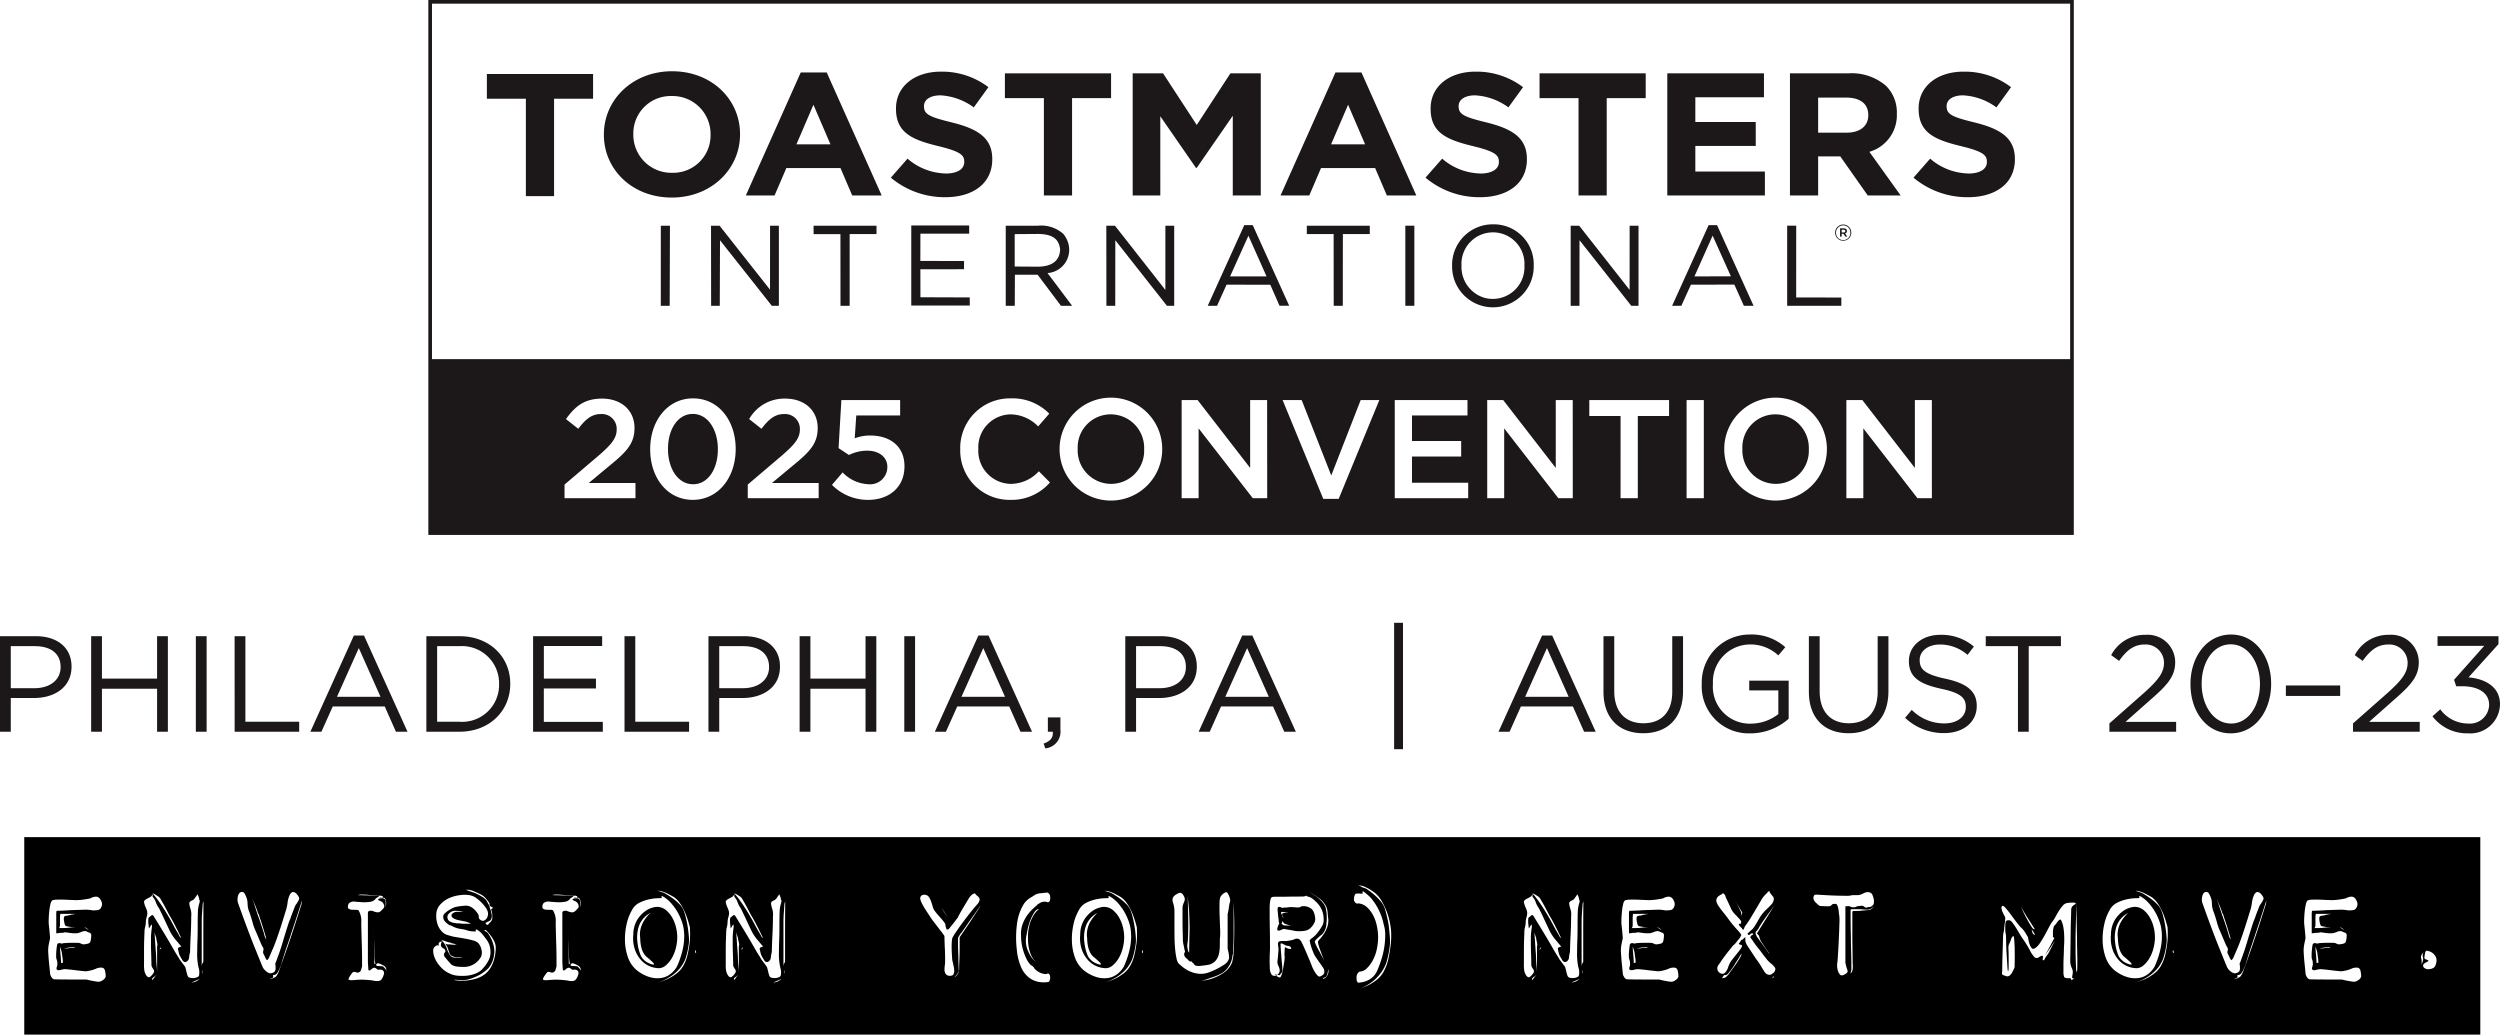 <svg xmlns="http://www.w3.org/2000/svg" width="309.338" height="128.02" viewBox="0 0 309.338 128.02">
  <g id="_2025-convention-location-date-tagline" data-name="2025-convention-location-date-tagline" transform="translate(15094.001 3963.927)">
    <g id="Group_1670274" data-name="Group 1670274" transform="translate(3945.965 11570.021)">
      <g id="logo" transform="translate(-19568.162 -15631)">
        <path id="Path_2646155" data-name="Path 2646155" d="M707.49,105.155h3.489V93.106h4.826V90.04H702.664v3.066h4.826Z" transform="translate(-114.225 16.166)" fill="#1c1718"/>
        <path id="Path_2646156" data-name="Path 2646156" d="M870.491,108.664a1.008,1.008,0,0,0-1,1.008v.006a1,1,0,1,0,2-.006v-.006a1,1,0,0,0-1-1m.887,1.008a.888.888,0,1,1-1.775.006v-.006a.891.891,0,0,1,.888-.9.882.882,0,0,1,.887.893Z" transform="translate(-114.225 16.166)" fill="#1c1718"/>
        <path id="Path_2646157" data-name="Path 2646157" d="M870.951,109.465c0-.214-.167-.323-.392-.323h-.46v1.02h.2v-.352h.214l.241.352h.237l-.271-.386a.308.308,0,0,0,.236-.311m-.409.184h-.248v-.334h.248c.133,0,.207.057.207.167s-.074.167-.207.167" transform="translate(-114.225 16.166)" fill="#1c1718"/>
        <path id="Path_2646158" data-name="Path 2646158" d="M725.542,105.331c4.892,0,8.448-3.518,8.448-7.814v-.043c0-4.295-3.51-7.771-8.4-7.771s-8.448,3.518-8.448,7.814v.043c0,4.3,3.51,7.771,8.4,7.771m-4.756-7.857a4.624,4.624,0,0,1,4.756-4.706,4.7,4.7,0,0,1,4.8,4.749v.043a4.624,4.624,0,0,1-4.756,4.706,4.7,4.7,0,0,1-4.8-4.749Z" transform="translate(-114.225 16.166)" fill="#1c1718"/>
        <path id="Path_2646159" data-name="Path 2646159" d="M739.72,101.683h6.7l1.449,3.388h3.647l-6.8-15.217h-3.216l-6.794,15.217h3.556Zm3.352-7.836,2.106,4.9h-4.212Z" transform="translate(-114.225 16.166)" fill="#1c1718"/>
        <path id="Path_2646160" data-name="Path 2646160" d="M759.446,102.352a7.466,7.466,0,0,1-4.734-1.835l-2.061,2.353a10.383,10.383,0,0,0,6.727,2.418c3.42,0,5.821-1.684,5.821-4.684v-.044c0-2.633-1.812-3.734-5.028-4.533-2.741-.669-3.42-.993-3.42-1.985V94c0-.734.7-1.316,2.038-1.316a7.661,7.661,0,0,1,4.122,1.489l1.812-2.5a9.468,9.468,0,0,0-5.888-1.921c-3.239,0-5.549,1.813-5.549,4.554v.044c0,3,2.061,3.842,5.254,4.619,2.65.648,3.194,1.079,3.194,1.921v.043c0,.885-.861,1.425-2.288,1.425" transform="translate(-114.225 16.166)" fill="#1c1718"/>
        <path id="Path_2646161" data-name="Path 2646161" d="M771.586,105.072h3.488V93.027H779.9V89.962H766.762v3.065h4.824Z" transform="translate(-114.225 16.166)" fill="#1c1718"/>
        <path id="Path_2646162" data-name="Path 2646162" d="M785.99,95.272l4.417,6.389h.09l4.462-6.454v9.865h3.465V89.962h-3.76L790.5,96.351l-4.167-6.389h-3.76v15.11h3.42Z" transform="translate(-114.225 16.166)" fill="#1c1718"/>
        <path id="Path_2646163" data-name="Path 2646163" d="M805.875,101.683h6.7l1.45,3.388h3.646L810.88,89.854h-3.216l-6.794,15.217h3.555Zm3.352-7.836,2.106,4.9h-4.212Z" transform="translate(-114.225 16.166)" fill="#1c1718"/>
        <path id="Path_2646164" data-name="Path 2646164" d="M825.6,102.352a7.464,7.464,0,0,1-4.734-1.835l-2.061,2.353a10.381,10.381,0,0,0,6.726,2.418c3.42,0,5.821-1.684,5.821-4.684v-.044c0-2.633-1.812-3.734-5.028-4.533-2.74-.669-3.419-.993-3.419-1.985V94c0-.734.7-1.316,2.037-1.316a7.667,7.667,0,0,1,4.123,1.489l1.811-2.5a9.468,9.468,0,0,0-5.888-1.921c-3.238,0-5.549,1.813-5.549,4.554v.044c0,3,2.061,3.842,5.255,4.619,2.649.648,3.193,1.079,3.193,1.921v.043c0,.885-.861,1.425-2.287,1.425" transform="translate(-114.225 16.166)" fill="#1c1718"/>
        <path id="Path_2646165" data-name="Path 2646165" d="M837.741,105.072h3.488V93.027h4.824V89.962H832.917v3.065h4.824Z" transform="translate(-114.225 16.166)" fill="#1c1718"/>
        <path id="Path_2646166" data-name="Path 2646166" d="M860.8,102.115h-8.606V98.942h7.474V95.984h-7.474V92.919h8.492V89.961H848.725v15.11H860.8Z" transform="translate(-114.225 16.166)" fill="#1c1718"/>
        <path id="Path_2646167" data-name="Path 2646167" d="M867.388,100.237h2.74l3.4,4.835H877.6l-3.873-5.4a4.711,4.711,0,0,0,3.4-4.684v-.043a4.622,4.622,0,0,0-1.358-3.454,6.507,6.507,0,0,0-4.621-1.532H863.9v15.11h3.488Zm0-7.275h3.465c1.7,0,2.74.734,2.74,2.159v.043c0,1.274-.974,2.137-2.672,2.137h-3.533Z" transform="translate(-114.225 16.166)" fill="#1c1718"/>
        <path id="Path_2646168" data-name="Path 2646168" d="M885.982,102.352a7.461,7.461,0,0,1-4.733-1.835l-2.061,2.353a10.381,10.381,0,0,0,6.726,2.418c3.42,0,5.821-1.684,5.821-4.684v-.044c0-2.633-1.813-3.734-5.028-4.533-2.741-.669-3.42-.993-3.42-1.985V94c0-.734.7-1.316,2.038-1.316a7.67,7.67,0,0,1,4.123,1.489l1.811-2.5a9.468,9.468,0,0,0-5.889-1.921c-3.238,0-5.548,1.813-5.548,4.554v.044c0,3,2.061,3.842,5.254,4.619,2.65.648,3.193,1.079,3.193,1.921v.043c0,.885-.86,1.425-2.287,1.425" transform="translate(-114.225 16.166)" fill="#1c1718"/>
        <path id="Path_2646169" data-name="Path 2646169" d="M724.184,118.721h1.1l.033-9.907h-1.128Z" transform="translate(-114.225 16.166)" fill="#1c1718"/>
        <path id="Path_2646170" data-name="Path 2646170" d="M737.7,116.732l-6.242-7.918H730.4l.012,9.907h1.07l.029-8.106,6.408,8.106h.877v-9.907h-1.091Z" transform="translate(-114.225 16.166)" fill="#1c1718"/>
        <path id="Path_2646171" data-name="Path 2646171" d="M743.091,109.857h3.321l.007,8.871h1.134v-8.879h3.324l0-1.028h-7.79Z" transform="translate(-114.225 16.166)" fill="#1c1718"/>
        <path id="Path_2646172" data-name="Path 2646172" d="M756.312,117.667l-.008-3.46,5.4-.008.008-1.013-5.412-.015.008-3.37h6.034v-1.02h-7.165v9.907h7.239l-.006-1Z" transform="translate(-114.225 16.166)" fill="#1c1718"/>
        <path id="Path_2646173" data-name="Path 2646173" d="M774.717,111.667a3.133,3.133,0,0,0-.728-1.839,4.12,4.12,0,0,0-3.157-1.014h-3.966l0,9.908h1.117l.016-3.841h2.814l2.884,3.841h1.383l-3.042-4.048a2.884,2.884,0,0,0,2.677-3.006m-3.961,2.216-2.779-.02,0-4.01,2.825-.02c2.208,0,2.65.895,2.795,1.877-.025,1.2-.715,2.178-2.845,2.173" transform="translate(-114.225 16.166)" fill="#1c1718"/>
        <path id="Path_2646174" data-name="Path 2646174" d="M779.323,118.721h1.094l.009-8.106,6.385,8.106h.9l0-9.907h-1.091v7.951l-6.241-7.951h-1.067Z" transform="translate(-114.225 16.166)" fill="#1c1718"/>
        <path id="Path_2646175" data-name="Path 2646175" d="M796.382,108.742l-4.521,9.979h1.153l1.176-2.611,5.41.008,1.142,2.6h1.2l-4.515-9.979Zm-1.756,6.343,2.269-5.032,2.242,5.032Z" transform="translate(-114.225 16.166)" fill="#1c1718"/>
        <path id="Path_2646176" data-name="Path 2646176" d="M804.12,109.852l3.317-.008.009,8.877h1.126l.008-8.869h3.33v-1.038h-7.79Z" transform="translate(-114.225 16.166)" fill="#1c1718"/>
        <rect id="Rectangle_37735" data-name="Rectangle 37735" width="1.117" height="9.907" transform="translate(702.084 124.98)" fill="#1c1718"/>
        <path id="Path_2646177" data-name="Path 2646177" d="M827.073,108.644a5.026,5.026,0,0,0-4.976,5.124v.028a5.051,5.051,0,1,0,10.1-.063,4.947,4.947,0,0,0-5.124-5.089m-.983,9.088a3.982,3.982,0,0,1-2.831-3.964v-.029a3.9,3.9,0,1,1,7.789.01v.028a3.923,3.923,0,0,1-4.958,3.955" transform="translate(-114.225 16.166)" fill="#1c1718"/>
        <path id="Path_2646178" data-name="Path 2646178" d="M844.06,116.755l-6.24-7.941h-1.052l0,9.907h1.088l.008-8.113,6.4,8.113h.9v-9.907h-1.1Z" transform="translate(-114.225 16.166)" fill="#1c1718"/>
        <path id="Path_2646179" data-name="Path 2646179" d="M853.838,108.743l-4.518,9.979h1.141l1.186-2.612,5.374-.008,1.178,2.62h1.2l-4.519-9.979Zm-1.756,6.346,2.252-5.044,2.259,5.029Z" transform="translate(-114.225 16.166)" fill="#1c1718"/>
        <path id="Path_2646180" data-name="Path 2646180" d="M870.263,117.7l-5.592-.008.005-8.879h-1.119v9.908h6.7Z" transform="translate(-114.225 16.166)" fill="#1c1718"/>
        <path id="Path_2646181" data-name="Path 2646181" d="M862.107,132.155a4.087,4.087,0,0,0-4.093,4.267v.035a4.145,4.145,0,0,0,4.128,4.3,4.087,4.087,0,0,0,4.093-4.267v-.034a4.145,4.145,0,0,0-4.128-4.3" transform="translate(-114.225 16.166)" fill="#1c1718"/>
        <path id="Path_2646182" data-name="Path 2646182" d="M728.144,132.1c-1.873,0-3.07,1.925-3.07,4.319v.035c0,2.393,1.214,4.353,3.105,4.353s3.07-1.943,3.07-4.319v-.034c0-2.394-1.232-4.354-3.105-4.354" transform="translate(-114.225 16.166)" fill="#1c1718"/>
        <path id="Path_2646183" data-name="Path 2646183" d="M779.863,132.155a4.087,4.087,0,0,0-4.093,4.267v.035a4.145,4.145,0,0,0,4.128,4.3,4.087,4.087,0,0,0,4.093-4.267v-.034a4.145,4.145,0,0,0-4.128-4.3" transform="translate(-114.225 16.166)" fill="#1c1718"/>
        <path id="Path_2646184" data-name="Path 2646184" d="M695.422,147.073h203.6V80.886h-203.6Zm25.629-4.546h-8.777v-1.682l4.18-3.556c1.648-1.422,2.272-2.185,2.272-3.278a1.83,1.83,0,0,0-1.96-1.891c-1.11,0-1.873.607-2.792,1.821l-1.526-1.2c1.162-1.613,2.306-2.533,4.474-2.533,2.377,0,4.007,1.457,4.007,3.625v.035c0,1.925-1.006,2.949-3.157,4.7l-2.5,2.082h5.776Zm12.4-6.071c0,3.469-2.116,6.279-5.307,6.279s-5.273-2.775-5.273-6.244v-.035c0-3.468,2.116-6.278,5.308-6.278,3.174,0,5.272,2.775,5.272,6.244Zm10.268,6.071h-8.776v-1.682l4.18-3.556c1.647-1.422,2.272-2.185,2.272-3.278a1.83,1.83,0,0,0-1.96-1.891c-1.11,0-1.873.607-2.793,1.821l-1.526-1.2a5,5,0,0,1,4.475-2.533c2.376,0,4.006,1.457,4.006,3.625v.035c0,1.925-1.005,2.949-3.156,4.7l-2.5,2.082h5.776Zm10.614-3.9c0,2.48-1.821,4.11-4.509,4.11a6.224,6.224,0,0,1-4.458-1.856l1.318-1.543a4.635,4.635,0,0,0,3.122,1.457,2.136,2.136,0,0,0,2.411-2.1v-.035c0-1.231-1.04-2.012-2.515-2.012a5.184,5.184,0,0,0-2.237.538l-1.284-.85.347-5.949H753.8v1.908h-5.429l-.191,2.827a5.162,5.162,0,0,1,1.925-.347c2.359,0,4.232,1.249,4.232,3.816Zm13.077,4.11a6.1,6.1,0,0,1-6.175-6.244v-.035a6.14,6.14,0,0,1,6.244-6.278,6.342,6.342,0,0,1,4.77,1.89l-1.37,1.579a4.852,4.852,0,0,0-3.417-1.492,4.068,4.068,0,0,0-3.989,4.267v.034a4.09,4.09,0,0,0,4.006,4.3,4.746,4.746,0,0,0,3.487-1.561l1.37,1.387a6.263,6.263,0,0,1-4.926,2.151m18.819-6.279a6.349,6.349,0,0,1-12.7.035v-.035a6.349,6.349,0,0,1,12.7-.034Zm12.99,6.071h-1.787l-6.7-8.638v8.638h-2.1V130.386h1.977l6.5,8.4v-8.4h2.1Zm8.845.087h-1.908l-5.03-12.228h2.359l3.66,9.331,3.642-9.331h2.307Zm16.026-.087H815V130.386h9v1.908h-6.868v3.157h6.088v1.925h-6.088v3.243h6.955Zm12.939,0h-1.787l-6.7-8.638v8.638h-2.1V130.386h1.977l6.505,8.4v-8.4h2.1Zm11.915-10.164h-3.868v10.164h-2.134V132.363h-3.868v-1.977h9.87Zm4.3,10.164h-2.133V130.386h2.133Zm15.229-6.071a6.349,6.349,0,0,1-12.7.035v-.035a6.349,6.349,0,0,1,12.7-.034Zm12.99,6.071h-1.787l-6.694-8.638v8.638h-2.1V130.386h1.977l6.5,8.4v-8.4h2.1Zm17.11-17.2h-202.7V81.339h202.7Z" transform="translate(-114.225 16.166)" fill="#1c1718"/>
      </g>
      <path id="Path_2720197" data-name="Path 2720197" d="M28.593,16h1.334V11.829H32.8c2.516,0,4.644-1.317,4.644-3.867V7.928c0-2.33-1.756-3.749-4.424-3.749H28.593Zm1.334-5.387v-5.2h2.989c1.908,0,3.175.878,3.175,2.567v.034c0,1.554-1.283,2.6-3.242,2.6ZM39.873,16h1.334V10.681H48.03V16h1.334V4.179H48.03V9.431H41.207V4.179H39.873Zm12.952,0H54.16V4.179H52.826Zm4.8,0h7.988V14.767H58.956V4.179H57.622Zm9.372,0h1.368l1.4-3.124H76.2L77.582,16h1.435L73.631,4.095h-1.25Zm3.293-4.323,2.7-6.029,2.685,6.029ZM81.348,16h4.1c3.715,0,6.282-2.584,6.282-5.91v-.034c0-3.327-2.567-5.877-6.282-5.877h-4.1Zm4.1-10.588a4.6,4.6,0,0,1,4.9,4.678v.034a4.575,4.575,0,0,1-4.9,4.644H82.682V5.412ZM94.554,16h8.629V14.784h-7.3V10.647h6.451V9.431H95.888V5.395H103.1V4.179H94.554Zm11.314,0h7.988V14.767H107.2V4.179h-1.334Zm10.386,0h1.334V11.829h2.871c2.516,0,4.644-1.317,4.644-3.867V7.928c0-2.33-1.756-3.749-4.424-3.749h-4.424Zm1.334-5.387v-5.2h2.989c1.908,0,3.175.878,3.175,2.567v.034c0,1.554-1.283,2.6-3.242,2.6ZM127.534,16h1.334V10.681h6.822V16h1.334V4.179h-1.334V9.431h-6.822V4.179h-1.334Zm12.952,0h1.334V4.179h-1.334Zm3.783,0h1.368l1.4-3.124h6.434L154.858,16h1.435L150.906,4.095h-1.25Zm3.293-4.323,2.7-6.029,2.685,6.029Zm10.369,6.383a2.076,2.076,0,0,0,1.874-2.314v-1.52h-1.554V16h.608c.068.726-.287,1.165-1.131,1.469Zm9.9-2.06h1.334V11.829h2.871c2.516,0,4.644-1.317,4.644-3.867V7.928c0-2.33-1.756-3.749-4.424-3.749h-4.424Zm1.334-5.387v-5.2h2.989c1.908,0,3.175.878,3.175,2.567v.034c0,1.554-1.283,2.6-3.242,2.6ZM176.912,16h1.368l1.4-3.124h6.434L187.5,16h1.435L183.549,4.095H182.3Zm3.293-4.323,2.7-6.029,2.685,6.029Zm20.889,6.485h1.1V2.524h-1.1ZM214.013,16h1.368l1.4-3.124h6.434L224.6,16h1.435L220.65,4.095H219.4Zm3.293-4.323,2.7-6.029,2.685,6.029Zm14.607,4.509c2.955,0,4.931-1.79,4.931-5.235V4.179H235.51v6.873c0,2.584-1.385,3.9-3.563,3.9-2.263,0-3.614-1.435-3.614-3.985V4.179H227v6.873C227,14.4,228.992,16.186,231.913,16.186Zm13.256.017a7.163,7.163,0,0,0,4.745-1.807V9.684h-4.88v1.2h3.6v2.938A5.567,5.567,0,0,1,245.221,15a4.567,4.567,0,0,1-4.678-4.914v-.034a4.618,4.618,0,0,1,4.492-4.847,5.029,5.029,0,0,1,3.6,1.351l.861-1.013a6.229,6.229,0,0,0-4.408-1.571,5.932,5.932,0,0,0-5.927,6.113v.034A5.8,5.8,0,0,0,245.17,16.2Zm12.159-.017c2.955,0,4.931-1.79,4.931-5.235V4.179h-1.334v6.873c0,2.584-1.385,3.9-3.563,3.9-2.263,0-3.614-1.435-3.614-3.985V4.179h-1.334v6.873C252.414,14.4,254.407,16.186,257.329,16.186Zm11.821-.017c2.347,0,4.036-1.317,4.036-3.344v-.034c0-1.807-1.216-2.769-3.85-3.344-2.6-.557-3.209-1.182-3.209-2.3V7.117c0-1.064.979-1.908,2.516-1.908a5.192,5.192,0,0,1,3.411,1.283l.777-1.03a6.167,6.167,0,0,0-4.154-1.452c-2.246,0-3.884,1.368-3.884,3.225v.034c0,1.942,1.25,2.82,3.968,3.411,2.482.524,3.073,1.148,3.073,2.246v.034c0,1.165-1.047,2.01-2.634,2.01a5.629,5.629,0,0,1-4.053-1.672l-.827.979A6.917,6.917,0,0,0,269.15,16.169ZM278.285,16h1.334V5.412H283.6V4.179h-9.3V5.412h3.985ZM289.6,16h8.258V14.784h-6.265l3.158-2.8c2.077-1.807,2.989-2.871,2.989-4.593V7.354a3.4,3.4,0,0,0-3.664-3.344,4.681,4.681,0,0,0-4.256,2.516l.979.709c.946-1.317,1.824-2.026,3.175-2.026a2.259,2.259,0,0,1,2.381,2.263c0,1.182-.659,2.094-2.466,3.715L289.6,14.97Zm15.013.2c3.04,0,5-2.8,5-6.113v-.034c0-3.31-1.925-6.079-4.965-6.079s-5.015,2.8-5.015,6.113v.034C299.631,13.433,301.556,16.2,304.612,16.2Zm.034-1.216c-2.212,0-3.631-2.314-3.631-4.9v-.034c0-2.6,1.385-4.863,3.6-4.863,2.2,0,3.614,2.314,3.614,4.9v.034C308.226,12.707,306.858,14.987,304.646,14.987Zm6.789-3.411h6.721v-1.3h-6.721ZM319.743,16H328V14.784h-6.265l3.158-2.8c2.077-1.807,2.989-2.871,2.989-4.593V7.354a3.4,3.4,0,0,0-3.664-3.344,4.681,4.681,0,0,0-4.256,2.516l.979.709c.946-1.317,1.824-2.026,3.175-2.026A2.259,2.259,0,0,1,326.5,7.472c0,1.182-.659,2.094-2.466,3.715l-4.289,3.783Zm14.236.2a3.674,3.674,0,0,0,3.952-3.563v-.034c0-2.162-1.841-3.158-3.9-3.327l3.715-4.12V4.179H330.2v1.2h5.775l-3.732,4.2.27.794h.76c1.942,0,3.31.811,3.31,2.28v.034a2.374,2.374,0,0,1-2.584,2.3,4.288,4.288,0,0,1-3.462-1.756l-.963.861A5.366,5.366,0,0,0,333.979,16.2Z" transform="translate(-19068.559 -15459.408)" fill="#1c1718"/>
    </g>
    <path id="Path_2720198" data-name="Path 2720198" d="M12.22,6.48H-.46V-17.96H12.22ZM7.2-8.98a4.34,4.34,0,0,1,.63.06,1.99,1.99,0,0,0,.69,0,.549.549,0,0,0,.47-.23,1.249,1.249,0,0,0,.17-.41.935.935,0,0,0-.13-.56.812.812,0,0,0-.37-.42.638.638,0,0,0-.42-.03,1.253,1.253,0,0,0-.44.15,1.335,1.335,0,0,1-.36.1q-.24.04-.5.08t-.53.06q-.27.02-.41.02t-.57-.02Q5-10.2,4.5-10.22t-.92,0a1.915,1.915,0,0,0-.56.08.785.785,0,0,0-.23.44,5.515,5.515,0,0,0-.14.77q-.05.43-.07.82t-.02.61a5.233,5.233,0,0,0,.04.57q.04.35.07.67t.05.6a1,1,0,0,1-.02.38q-.04.16-.12.57a4.031,4.031,0,0,0-.08.77q0,.16.03.62t.08.95q.05.49.09.9t.04.43a.971.971,0,0,0,.14.36.6.6,0,0,0,.36.32l.67.01q.57.01,1.26.01H7.12a1.778,1.778,0,0,1,.35.06q.25.06.52.11t.47.08a2.271,2.271,0,0,0,.32.03.985.985,0,0,0,.49-.21.721.721,0,0,0,.35-.45,3.739,3.739,0,0,0-.07-.63q-.07-.39-.35-.45a1.406,1.406,0,0,0-.82.14,4.157,4.157,0,0,1-.92.26,1.531,1.531,0,0,1-.59.02q-.43-.04-.91-.1t-.88-.1q-.4-.04-.52-.04a2.082,2.082,0,0,0-.49.09q-.33.09-.45-.01-.14-.08-.06-.33a1.422,1.422,0,0,0,.08-.33q0-.06-.01-.25a1.221,1.221,0,0,0-.09-.39.882.882,0,0,1-.05-.37,5.457,5.457,0,0,1,.02-.66q.03-.33.07-.61t.12-.3a.315.315,0,0,1,.32-.04.522.522,0,0,0,.38-.02q.06,0,.36-.02t.64-.02h.63a1.454,1.454,0,0,1,.41.04q.16.08.28.13a1.037,1.037,0,0,0,.5-.03q.42-.04.5-.28a2.4,2.4,0,0,0,.1-.62q.06-.4-.2-.49a2.8,2.8,0,0,1-.44-.19,1.082,1.082,0,0,0-.56.09,3.59,3.59,0,0,1-.54.17H5.75a3.553,3.553,0,0,1-.46-.03l-.44-.06a2.438,2.438,0,0,0-.31-.03.643.643,0,0,1-.29.06q-.17,0-.37.02a1.582,1.582,0,0,1-.38.04V-8.29a2.259,2.259,0,0,1,.04-.55q.92-.02,1.7-.08l1.24-.04Q7.06-8.98,7.2-8.98Zm-1.3.52H4a4.125,4.125,0,0,0-.04.54v.68a1.938,1.938,0,0,1-.02.36.681.681,0,0,0-.08.18q.54,0,.94-.02a4.358,4.358,0,0,1,.67-.06,2.024,2.024,0,0,0,.37-.02H5.69a2.378,2.378,0,0,1-.4-.04l-.46-.08a.3.3,0,0,1-.27-.24,2.689,2.689,0,0,1-.12-.63q-.02-.31.1-.37a.474.474,0,0,1,.27-.08,2.043,2.043,0,0,0,.45-.1Q5.54-8.4,5.9-8.46ZM6.96-6.82l.56.38a1,1,0,0,0-.32-.28A.839.839,0,0,0,6.96-6.82ZM4.46-4.16q.02,0,.25-.02t.5-.06q.27-.04.46-.05l.17-.01a.481.481,0,0,0-.35-.05q-.25.03-.51.07a2.6,2.6,0,0,0-.41.09Q4.42-4.14,4.46-4.16Zm-.5-.24q0,.1.02.41t.06.69q.04.44.06.92l.44-.08q-.08.12-.12.12-.08,0-.09-.1T4.3-2.88q-.06-.36-.09-.63A2.115,2.115,0,0,0,4.1-4Q4.04-4.2,3.96-4.4ZM24.24,6.48H11.56V-17.96H24.24ZM15.6-1.26a.526.526,0,0,0-.12-.4,1.379,1.379,0,0,1-.2-.4q0-.1-.01-.56t-.03-1.05q-.02-.59-.02-1.14V-5.7q.04-.58.09-.92a1.411,1.411,0,0,0,.01-.5q-.04-.06-.18.2a1.8,1.8,0,0,1-.18.26q-.02-.3-.06-.6a3.714,3.714,0,0,1-.01-.47.482.482,0,0,1,.07-.29,1.912,1.912,0,0,0,.29-.23.175.175,0,0,1,.25-.01q.02.02.27.43t.6.98q.35.57.75,1.24t.74,1.27q.34.6.59.99a4.433,4.433,0,0,1,.29.49l.7.94a.829.829,0,0,1,.07.21q.05.19.1.41t.12.43q.07.21.17.25a.67.67,0,0,0,.29.09,1.408,1.408,0,0,0,.41,0,1.467,1.467,0,0,0,.38-.11.321.321,0,0,0,.2-.28,1.949,1.949,0,0,0-.08-.93,7.541,7.541,0,0,1-.16-1.87q0-.62.03-1.42T21-6.72q0-.78.01-1.39t.03-.85a4.374,4.374,0,0,1,.15-.78.783.783,0,0,0,.05-.42.378.378,0,0,1-.07-.2.844.844,0,0,0-.07-.26.788.788,0,0,1-.1-.28q-.12.16-.22.3a1.61,1.61,0,0,1-.34.42,1.59,1.59,0,0,0-.29.14.35.35,0,0,0-.19.26,2.912,2.912,0,0,0,.15.7,2.214,2.214,0,0,1,.09.94q0,.18-.01.83t-.05,1.39q-.04.74-.06,1.38t-.02.8a3.917,3.917,0,0,0-.12.64.629.629,0,0,1-.22.48.364.364,0,0,1-.33.11q-.19-.03-.33-.31-.16-.26-.26-.45a1.42,1.42,0,0,1-.14-.41,4.093,4.093,0,0,1-.09-.4q-.03-.18.09-.22a.351.351,0,0,1,.1-.04.438.438,0,0,0,.12-.06.158.158,0,0,0,.1-.02q-.28-.32-.52-.62a5.75,5.75,0,0,1-.68-.9,5.126,5.126,0,0,1-.33-.62q-.23-.48-.48-1.02T16.49-8.6q-.23-.48-.29-.58a2.736,2.736,0,0,1-.37-.7,1.715,1.715,0,0,0-.31-.58.277.277,0,0,1-.1-.23v-.21q0-.08-.03.03a.626.626,0,0,1-.13.23,2.838,2.838,0,0,1-.48.28q-.36.18-.42.36a1.276,1.276,0,0,0,.05.31,2.508,2.508,0,0,0,.14.39,4.056,4.056,0,0,1,.15.38,1.1,1.1,0,0,1,.06.22,1.526,1.526,0,0,1-.07.62,2.786,2.786,0,0,0-.11.66,2.362,2.362,0,0,1-.08.59,2.176,2.176,0,0,0-.08.53q0,.1-.03.81t-.03,1.57V-2.3a4.487,4.487,0,0,0,.06.96q.24.76.6.72a1.175,1.175,0,0,0,.35-.31A1.572,1.572,0,0,0,15.6-1.26Zm-.2.76q-.04.04-.02.17t.04.07a.246.246,0,0,1,.09-.15.8.8,0,0,0,.15-.21,1.966,1.966,0,0,0,.24-.3l-.18.18A1.1,1.1,0,0,0,15.4-.5Zm.58-.72V-4.04a2.412,2.412,0,0,1,.04-.62A1.989,1.989,0,0,0,15.96-5q-.06-.26-.1-.54a4.273,4.273,0,0,1-.2-.66q.08,1.32.16,2.4.04.46.05.93t.05.82q.04.35.05.57T15.98-1.22Zm3-4.24q-.24-.48-.48-.98-.22-.44-.45-.88t-.41-.74q-.18-.3-.39-.71t-.42-.79q-.21-.38-.39-.68a1.083,1.083,0,0,0-.32-.38q-.14-.08-.24-.15a1.74,1.74,0,0,0-.22-.13.839.839,0,0,0-.24-.1,12.381,12.381,0,0,1,.78,1q.36.5.78,1.18t.84,1.44q.42.8.65,1.18a5.742,5.742,0,0,1,.31.56A1.09,1.09,0,0,0,18.98-5.46Zm2.6,3.94v.44q.04-.02.04-.14v-.14A.461.461,0,0,0,21.58-1.52ZM20.26.02h.14a1.373,1.373,0,0,0,.26-.08.3.3,0,0,0,.16-.05q.08-.05.2-.13a1.129,1.129,0,0,0,.24-.18Zm-4-4.04.2-.16-.04-.16Zm5.24,2.1V-2a.327.327,0,0,1,.02-.08.443.443,0,0,0,.02-.14.293.293,0,0,1,.08-.16.344.344,0,0,0,.08-.22V-6.32q0-1.64.02-3.68a1.225,1.225,0,0,0-.11.51q-.03.39-.07.96T21.5-7.24v5.32Zm14.72,8.4H23.54V-17.96H36.22Zm-2.66-16.8a.461.461,0,0,0-.09-.3,2,2,0,0,0-.24-.32.694.694,0,0,0-.27-.19.457.457,0,0,0-.24-.03.774.774,0,0,0-.36.42,3.22,3.22,0,0,0-.24.9,4.994,4.994,0,0,1-.25,1.09q-.25.83-.55,1.77t-.6,1.77q-.3.83-.44,1.11-.24.56-.4.93a.917.917,0,0,1-.28.43q-.1,0-.25-.34t-.23-.48a.493.493,0,0,1,0-.34.531.531,0,0,0-.02-.38,2.4,2.4,0,0,1-.23-.43q-.15-.33-.34-.79t-.4-.94a5.984,5.984,0,0,1-.31-.86q-.2-.76-.42-1.36a2.928,2.928,0,0,1-.22-.9q0-.12-.02-.38a1.956,1.956,0,0,0-.12-.53,3.228,3.228,0,0,0-.22-.48q-.12-.21-.26-.21-.32-.08-.51.3a1.618,1.618,0,0,0-.07,1.02q.1.28.45,1.25T27.2-6.5q.42,1.12.79,2.04t.47,1.16q.2.5.36.89t.24.57a1.407,1.407,0,0,0,.14.21,1.805,1.805,0,0,0,.25.26,1.32,1.32,0,0,0,.33.21.467.467,0,0,0,.32.04.777.777,0,0,0,.39-.17.571.571,0,0,0,.15-.45,2.639,2.639,0,0,0-.03-.47.308.308,0,0,1,.07-.27q.02-.08.29-.81t.54-1.64q.27-.91.52-1.7t.33-.99a3.7,3.7,0,0,0,.18-.46q.1-.3.22-.6t.21-.54a2.3,2.3,0,0,1,.15-.34,3.11,3.11,0,0,0,.25-.37A1.809,1.809,0,0,0,33.56-10.32ZM29.48-5.28a1.688,1.688,0,0,0-.1-.49q-.12-.43-.29-.98t-.33-1.02a5.437,5.437,0,0,1-.18-.59,1.1,1.1,0,0,1-.18-.4q-.12-.36-.28-.74-.2-.44-.38-.94l.68,2.08q.3.82.53,1.53t.25.79a2.4,2.4,0,0,0,.16.52A2,2,0,0,1,29.48-5.28ZM33.9-10.1q-.7,2.2-1.3,3.98-.24.74-.49,1.47t-.44,1.34q-.19.61-.31,1a2.1,2.1,0,0,1-.18.47,2.467,2.467,0,0,1-.24.53,1.015,1.015,0,0,1-.26.33.53.53,0,0,1-.26.08h-.1a.588.588,0,0,1,.02.14q0,.2-.08.22l-.36.16a1.214,1.214,0,0,0,.36-.1q.14-.06.29-.13a.565.565,0,0,0,.25-.25,3.067,3.067,0,0,0,.34-.77q.26-.71.62-1.72t.74-2.14q.38-1.13.7-2.13t.53-1.68A2.28,2.28,0,0,0,33.9-10.1ZM48.28,6.48H35.62V-17.96H48.28ZM43.5-10.5l.06.04q.06.06.2,0,.16-.04.16-.11t-.2-.13a.282.282,0,0,0-.31.07.667.667,0,0,1-.25.17.963.963,0,0,0-.24.25,1.094,1.094,0,0,1-.66.27,4.79,4.79,0,0,1-.82.04l-.58-.04a2.7,2.7,0,0,1-.34-.03,1.338,1.338,0,0,0-.4,0,.775.775,0,0,0-.34.15.5.5,0,0,0-.18.38q-.06.26.11.36a.888.888,0,0,0,.42.11q.25.01.47.01a.531.531,0,0,1,.3.06,2.511,2.511,0,0,1,.34,1.5q0,.26.02,1.08t.05,1.76q.03.94.03,1.72v.88q-.06.24-.13.45a.449.449,0,0,1-.29.29.38.38,0,0,1-.31-.01.52.52,0,0,0-.31-.05q-.08,0-.2.15t-.22.3a2.881,2.881,0,0,0-.18.31q-.08.16,0,.2.1.1.66.05t.92-.05q.32,0,.7.03t.68.07a2.075,2.075,0,0,0,.63.07.564.564,0,0,0,.51-.29,1.633,1.633,0,0,0,.23-.54.449.449,0,0,0-.07-.44.54.54,0,0,0-.54-.12q-.1.02-.28-.12a.535.535,0,0,0-.28-.14.6.6,0,0,0-.35.18q-.21.18-.31.16-.08,0-.09-.22t-.03-.47q-.02-.25-.02-.5V-8.58a.251.251,0,0,1,.12-.22.7.7,0,0,1,.52,0,1.669,1.669,0,0,0,.43.13.5.5,0,0,0,.51-.13,3.846,3.846,0,0,0,.33-.33.356.356,0,0,0,.09-.39.682.682,0,0,0-.44-.52.96.96,0,0,1-.25-.13q-.09-.07.01-.13.04-.08.41-.09a.394.394,0,0,1,.45.29,2.933,2.933,0,0,1,.02.32v.5a2.415,2.415,0,0,0,.06-.5,1.57,1.57,0,0,0-.04-.34.525.525,0,0,0-.12-.26.211.211,0,0,0-.18-.08,1.124,1.124,0,0,1-.22-.02A1.584,1.584,0,0,1,43.5-10.5Zm-2.68-.28,2.9.08q-.7-.06-1.3-.08-.5-.06-.97-.07A1.552,1.552,0,0,0,40.82-10.78Zm1.96,2.96.08,5.56.16-.04a.164.164,0,0,1-.06-.1.274.274,0,0,0-.01-.06.421.421,0,0,1-.01-.1,5.61,5.61,0,0,1-.06-.94q-.02-.84-.06-1.8Zm.3,5.68q0,.08.1.11a.973.973,0,0,0,.27.03,1.993,1.993,0,0,1,.3.02,1.456,1.456,0,0,0,.17.02,1.952,1.952,0,0,1,.24.24.509.509,0,0,1,.16.3,1.8,1.8,0,0,0,.03.31q.03.17-.01.07a2.212,2.212,0,0,1-.01-.45A.56.56,0,0,0,44-2.06a2.588,2.588,0,0,0-.59-.27A.242.242,0,0,0,43.08-2.14Zm17.2,8.62H47.62V-17.96H60.28ZM56.48-7.66a.718.718,0,0,0,.37-.43.954.954,0,0,0,.01-.73,1.609,1.609,0,0,0-.25-.46,4.524,4.524,0,0,0-.51-.6,5.412,5.412,0,0,0-.66-.56,1.963,1.963,0,0,0-.84-.34,3.945,3.945,0,0,0-1.13,0,4.575,4.575,0,0,0-1.36.37,3.249,3.249,0,0,0-1.12.82,1.876,1.876,0,0,0-.47,1.29A3.171,3.171,0,0,0,50.74-7a2.513,2.513,0,0,0,.52.77,1.537,1.537,0,0,0,.66.39l.64.18q.3.06.75.13t.92.16q.47.09.85.2a1.707,1.707,0,0,1,.56.25,1.6,1.6,0,0,1,.46.85,1.283,1.283,0,0,1-.04.91,2.344,2.344,0,0,1-.7.8,2.357,2.357,0,0,1-1.54.46,4.918,4.918,0,0,1-.78-.05,1.727,1.727,0,0,1-.48-.14.885.885,0,0,1-.3-.24,3.793,3.793,0,0,0-.28-.31q-.28-.34-.39-.47a.464.464,0,0,1-.11-.31.367.367,0,0,1,.11-.27.214.214,0,0,0,.03-.27q-.08-.2-.18-.21a.163.163,0,0,1-.14-.09.46.46,0,0,1-.16-.16.4.4,0,0,1-.04-.26.46.46,0,0,1,.08-.26.547.547,0,0,0,.02-.12.714.714,0,0,1-.18.06q-.2.08-.2.22a.155.155,0,0,0,.04.18.154.154,0,0,1,.02.06.555.555,0,0,0-.36,0,1.44,1.44,0,0,0-.25.22.665.665,0,0,0-.13.46,2.251,2.251,0,0,0,.14.71,3.239,3.239,0,0,0,.43.82,4.274,4.274,0,0,0,.65.73,3.062,3.062,0,0,0,.82.52,2.767,2.767,0,0,0,1,.27,5.952,5.952,0,0,0,1.09,0,3.9,3.9,0,0,0,.99-.22A2.728,2.728,0,0,0,56-1.42a4.48,4.48,0,0,0,.91-1.14,2.256,2.256,0,0,0,.31-1.4,2.421,2.421,0,0,0-.44-1.26q-.38-.52-.62-.8a3.553,3.553,0,0,0-.47-.41q-.19-.13-.27-.09a.607.607,0,0,0-.02.18.058.058,0,0,0,.02.04.907.907,0,0,1-.38,0,2.208,2.208,0,0,1-.7-.12,4.58,4.58,0,0,0-.81-.18,2.744,2.744,0,0,1-.87-.26q-.36-.16-.32-.16t-.16-.04a1.925,1.925,0,0,1-.46-.34.928.928,0,0,1-.34-.72.561.561,0,0,1,.2-.41,3.239,3.239,0,0,1,.46-.36,4.276,4.276,0,0,1,.54-.3,1.572,1.572,0,0,1,.46-.15,6.041,6.041,0,0,1,.93-.12,1.281,1.281,0,0,1,.83.14,1.9,1.9,0,0,1,.55.44,2.463,2.463,0,0,1,.37.5.551.551,0,0,1,.06.32.369.369,0,0,0,.18.32.487.487,0,0,0,.36.14A.266.266,0,0,0,56.48-7.66Zm-1.66.44-.26-.14a2.92,2.92,0,0,0-.44-.16,2.129,2.129,0,0,1-.3-.05l-.53-.11a2.267,2.267,0,0,1-.52-.17.684.684,0,0,1-.29-.21.309.309,0,0,1,.08-.47.931.931,0,0,1,.56-.19h.8a2.573,2.573,0,0,1-.42-.08q-.16-.02-.38-.03t-.36-.01a1.046,1.046,0,0,0-.64.32.59.59,0,0,0-.18.68.588.588,0,0,0,.29.33,1.721,1.721,0,0,0,.45.16,2.926,2.926,0,0,0,.47.06q.23.01.35.01a.757.757,0,0,0,.3.04h.46Q54.56-7.24,54.82-7.22Zm1.8-.16a.276.276,0,0,0,.12.23q.12.09.2.01.06-.08.29-.32a.74.74,0,0,0,.23-.52q0-.1-.01-.29t-.03-.39a2.919,2.919,0,0,1-.1-.4.194.194,0,0,0,.1-.04l.1-.1q0-.06-.16-.12l-.14-.08a.463.463,0,0,1-.06-.1.131.131,0,0,1-.04-.16q.04-.08-.3-.51a2.557,2.557,0,0,0-.6-.59,7.356,7.356,0,0,0-.9-.43,2.908,2.908,0,0,0-.76-.25h-.34a.208.208,0,0,1-.12-.02q.62.22,1.16.4a7.419,7.419,0,0,1,.86.44,2.244,2.244,0,0,1,.58.46q.14.24.21.38a2.416,2.416,0,0,0,.15.26.461.461,0,0,1,.06.18l.04.2.08.16q.08.3.12.54a.933.933,0,0,1,.01.45.574.574,0,0,1-.17.33,1.372,1.372,0,0,1-.29.17.6.6,0,0,0-.17.09Zm-.1.92q-.12.04.1.16l.22.14a4.479,4.479,0,0,1,.52.86,4.061,4.061,0,0,1,.29.91,2.751,2.751,0,0,1,.01,1.07,3.125,3.125,0,0,1-.69,1.58A5.533,5.533,0,0,1,56-.98a7.325,7.325,0,0,1-1.14.51,3.122,3.122,0,0,1-.98.21q-.38,0-.79-.03t-.33.03q.02,0,.42.05a4.815,4.815,0,0,0,.94.01,6.83,6.83,0,0,0,1.17-.2,3.526,3.526,0,0,0,1.17-.54,2.839,2.839,0,0,0,.82-.92,4.294,4.294,0,0,0,.43-1.08,5.953,5.953,0,0,0,.16-1,2.425,2.425,0,0,0-.03-.7,2.067,2.067,0,0,0-.22-.56,4.122,4.122,0,0,0-.4-.62q-.22-.28-.41-.49T56.52-6.46ZM52.28-4.9a2.749,2.749,0,0,1-.59-.16,2.143,2.143,0,0,0-.49-.14q-.08,0,.05.1a1.126,1.126,0,0,1,.23.24,3,3,0,0,1,.37.76,2.755,2.755,0,0,0,.47.86.776.776,0,0,0,.38.18,2.568,2.568,0,0,0,.46.04h.6a1.077,1.077,0,0,0-.34-.06h-.28a.949.949,0,0,1-.22-.02,1.313,1.313,0,0,1-.31-.09,1.671,1.671,0,0,1-.29-.15,1.037,1.037,0,0,1-.22-.42q-.12-.34-.18-.54a3.193,3.193,0,0,0-.2-.34q-.04-.12-.1-.14a1.57,1.57,0,0,1,.22.08.791.791,0,0,0,.19.02h.15a1.347,1.347,0,0,1,.22.02,1.723,1.723,0,0,0,.28.02h.4a1.139,1.139,0,0,1-.32-.12,2.5,2.5,0,0,1-.29-.06A.474.474,0,0,1,52.28-4.9ZM72.34,6.48H59.68V-17.96H72.34ZM67.56-10.5l.06.04q.06.06.2,0,.16-.04.16-.11t-.2-.13a.282.282,0,0,0-.31.07.667.667,0,0,1-.25.17.963.963,0,0,0-.24.25,1.094,1.094,0,0,1-.66.27,4.79,4.79,0,0,1-.82.04l-.58-.04a2.7,2.7,0,0,1-.34-.03,1.338,1.338,0,0,0-.4,0,.775.775,0,0,0-.34.15.5.5,0,0,0-.18.38q-.06.26.11.36a.888.888,0,0,0,.42.11q.25.01.47.01a.531.531,0,0,1,.3.06,2.511,2.511,0,0,1,.34,1.5q0,.26.02,1.08t.05,1.76q.03.94.03,1.72v.88q-.06.24-.13.45a.449.449,0,0,1-.29.29.38.38,0,0,1-.31-.01.52.52,0,0,0-.31-.05q-.08,0-.2.15t-.22.3a2.881,2.881,0,0,0-.18.31q-.08.16,0,.2.1.1.66.05t.92-.05q.32,0,.7.03t.68.07a2.075,2.075,0,0,0,.63.07.564.564,0,0,0,.51-.29,1.633,1.633,0,0,0,.23-.54.449.449,0,0,0-.07-.44.54.54,0,0,0-.54-.12q-.1.02-.28-.12a.535.535,0,0,0-.28-.14.6.6,0,0,0-.35.18q-.21.18-.31.16-.08,0-.09-.22t-.03-.47q-.02-.25-.02-.5V-8.58a.251.251,0,0,1,.12-.22.7.7,0,0,1,.52,0,1.669,1.669,0,0,0,.43.13.5.5,0,0,0,.51-.13,3.846,3.846,0,0,0,.33-.33.356.356,0,0,0,.09-.39.682.682,0,0,0-.44-.52.96.96,0,0,1-.25-.13q-.09-.07.01-.13.04-.08.41-.09a.394.394,0,0,1,.45.29,2.934,2.934,0,0,1,.02.32v.5a2.415,2.415,0,0,0,.06-.5,1.57,1.57,0,0,0-.04-.34.525.525,0,0,0-.12-.26.211.211,0,0,0-.18-.08,1.124,1.124,0,0,1-.22-.02A1.584,1.584,0,0,1,67.56-10.5Zm-2.68-.28,2.9.08q-.7-.06-1.3-.08-.5-.06-.97-.07A1.552,1.552,0,0,0,64.88-10.78Zm1.96,2.96.08,5.56.16-.04a.164.164,0,0,1-.06-.1.273.273,0,0,0-.01-.06.421.421,0,0,1-.01-.1,5.61,5.61,0,0,1-.06-.94q-.02-.84-.06-1.8Zm.3,5.68q0,.08.1.11a.973.973,0,0,0,.27.03,1.993,1.993,0,0,1,.3.02,1.456,1.456,0,0,0,.17.02,1.952,1.952,0,0,1,.24.24.509.509,0,0,1,.16.3,1.8,1.8,0,0,0,.03.31q.03.17-.01.07a2.213,2.213,0,0,1-.01-.45.56.56,0,0,0-.33-.57,2.588,2.588,0,0,0-.59-.27A.242.242,0,0,0,67.14-2.14Zm17.2,8.62H71.7V-17.96H84.34ZM78-9.32a1.775,1.775,0,0,1,.99.43,3.352,3.352,0,0,1,.73.9,4.653,4.653,0,0,1,.46,1.17,5.182,5.182,0,0,1,.16,1.26,5.481,5.481,0,0,1-.17,1.31,4.675,4.675,0,0,1-.49,1.24,3.5,3.5,0,0,1-.74.91,1.338,1.338,0,0,1-.88.36,3.058,3.058,0,0,1-1.05-.21,2.936,2.936,0,0,1-1.06-.7,3.8,3.8,0,0,1-.81-1.28,4.392,4.392,0,0,1-.24-1.95,3.581,3.581,0,0,1,.49-1.85,3.8,3.8,0,0,1,.98-1.06,2.777,2.777,0,0,1,1.02-.47A1.661,1.661,0,0,1,78-9.32Zm1.44-.62a4.332,4.332,0,0,0-.82-.65q-.34-.19-.18.13,0,.06-.43.06a5.836,5.836,0,0,0-1.06.12,5.1,5.1,0,0,0-1.27.43,2.108,2.108,0,0,0-.98.99,5.93,5.93,0,0,0-.63,1.69,8.236,8.236,0,0,0-.2,2.07,6.569,6.569,0,0,0,.37,2.02,3.64,3.64,0,0,0,1.1,1.6,4.685,4.685,0,0,0,1.58.84,3.292,3.292,0,0,0,1.44.11,2.475,2.475,0,0,0,1.16-.51,3.087,3.087,0,0,0,.78-.9,11.169,11.169,0,0,0,.46-1.19,9.659,9.659,0,0,0,.34-1.36,6.623,6.623,0,0,0,.1-1.34A6.051,6.051,0,0,0,81.06-7,6.744,6.744,0,0,0,79.44-9.94Zm3.18,5.96q-.08.08-.08.12a.52.52,0,0,0,.02.16.187.187,0,0,0,.12.1Zm-2.66-6.54q-.46-.26-.81-.44a3.521,3.521,0,0,0-.63-.26,2.017,2.017,0,0,0-.6-.1l.74.24a4.014,4.014,0,0,1,.41.23q.35.21.76.51a6.193,6.193,0,0,1,.78.68,2.356,2.356,0,0,1,.53.8,7.75,7.75,0,0,1,.29.97q.13.55.22,1.15t.13,1.17a4.085,4.085,0,0,1-.04,1.01,9.806,9.806,0,0,1-.39,1.66A4.306,4.306,0,0,1,80.3-1.34a5.416,5.416,0,0,1-.85.67,6.388,6.388,0,0,1-.79.43,5.2,5.2,0,0,1-.82.3,8.333,8.333,0,0,0,1.3-.46,6.045,6.045,0,0,0,1.07-.65,3.235,3.235,0,0,0,.89-1.01,4.966,4.966,0,0,0,.51-1.33,12.838,12.838,0,0,0,.25-1.41,9.1,9.1,0,0,0,.07-1.22q-.01-.54-.03-.82-.06-.2-.2-.69a9.428,9.428,0,0,0-.38-1.06,6.739,6.739,0,0,0-.59-1.1A3.1,3.1,0,0,0,79.96-10.52ZM77.02-8.58a3.223,3.223,0,0,0-.58.4,2.975,2.975,0,0,0-.5.56,2.83,2.83,0,0,0-.38.78,4.529,4.529,0,0,0-.14,1.95,5.789,5.789,0,0,0,.42,1.63,1.932,1.932,0,0,0,.4.52,2.032,2.032,0,0,0,.49.34,3.151,3.151,0,0,0,.45.18q.2.06.26.02.06-.1-.15-.29l-.45-.41-.29-.24a1.769,1.769,0,0,1-.34-.4,2.666,2.666,0,0,1-.3-.71,4.991,4.991,0,0,1-.15-1.21,2.975,2.975,0,0,1,.09-1.32,3.355,3.355,0,0,1,.47-.98A5.269,5.269,0,0,1,77.02-8.58ZM96.22,6.48H83.54V-17.96H96.22ZM87.58-1.26a.526.526,0,0,0-.12-.4,1.379,1.379,0,0,1-.2-.4q0-.1-.01-.56t-.03-1.05q-.02-.59-.02-1.14V-5.7q.04-.58.09-.92a1.411,1.411,0,0,0,.01-.5q-.04-.06-.18.2a1.8,1.8,0,0,1-.18.26q-.02-.3-.06-.6a3.716,3.716,0,0,1-.01-.47.482.482,0,0,1,.07-.29,1.912,1.912,0,0,0,.29-.23.175.175,0,0,1,.25-.01q.02.02.27.43t.6.98q.35.57.75,1.24t.74,1.27q.34.6.59.99a4.433,4.433,0,0,1,.29.49l.7.94a.828.828,0,0,1,.07.21q.05.19.1.41t.12.43q.07.21.17.25a.671.671,0,0,0,.29.09,1.408,1.408,0,0,0,.41,0,1.467,1.467,0,0,0,.38-.11.321.321,0,0,0,.2-.28,1.949,1.949,0,0,0-.08-.93,7.541,7.541,0,0,1-.16-1.87q0-.62.03-1.42t.03-1.58q0-.78.01-1.39t.03-.85a4.374,4.374,0,0,1,.15-.78.783.783,0,0,0,.05-.42.378.378,0,0,1-.07-.2.844.844,0,0,0-.07-.26.788.788,0,0,1-.1-.28q-.12.16-.22.3a1.61,1.61,0,0,1-.34.42,1.59,1.59,0,0,0-.29.14.35.35,0,0,0-.19.26,2.912,2.912,0,0,0,.15.7,2.214,2.214,0,0,1,.09.94q0,.18-.01.83t-.05,1.39q-.04.74-.06,1.38t-.02.8a3.916,3.916,0,0,0-.12.64.629.629,0,0,1-.22.48.364.364,0,0,1-.33.11q-.19-.03-.33-.31-.16-.26-.26-.45a1.42,1.42,0,0,1-.14-.41,4.093,4.093,0,0,1-.09-.4q-.03-.18.09-.22a.351.351,0,0,1,.1-.04.439.439,0,0,0,.12-.06.158.158,0,0,0,.1-.02q-.28-.32-.52-.62a5.75,5.75,0,0,1-.68-.9,5.126,5.126,0,0,1-.33-.62q-.23-.48-.48-1.02T88.47-8.6q-.23-.48-.29-.58a2.736,2.736,0,0,1-.37-.7,1.715,1.715,0,0,0-.31-.58.277.277,0,0,1-.1-.23v-.21q0-.08-.03.03a.626.626,0,0,1-.13.23,2.839,2.839,0,0,1-.48.28q-.36.18-.42.36a1.276,1.276,0,0,0,.05.31,2.507,2.507,0,0,0,.14.39,4.057,4.057,0,0,1,.15.38,1.1,1.1,0,0,1,.06.22,1.526,1.526,0,0,1-.07.62,2.786,2.786,0,0,0-.11.66,2.362,2.362,0,0,1-.08.59,2.177,2.177,0,0,0-.08.53q0,.1-.03.81t-.03,1.57V-2.3a4.486,4.486,0,0,0,.06.96q.24.76.6.72a1.175,1.175,0,0,0,.35-.31A1.572,1.572,0,0,0,87.58-1.26Zm-.2.76q-.04.04-.02.17t.04.07a.246.246,0,0,1,.09-.15.8.8,0,0,0,.15-.21,1.967,1.967,0,0,0,.24-.3l-.18.18A1.1,1.1,0,0,0,87.38-.5Zm.58-.72V-4.04A2.413,2.413,0,0,1,88-4.66,1.989,1.989,0,0,0,87.94-5q-.06-.26-.1-.54a4.274,4.274,0,0,1-.2-.66q.08,1.32.16,2.4.04.46.05.93t.05.82q.04.35.05.57T87.96-1.22Zm3-4.24q-.24-.48-.48-.98-.22-.44-.45-.88t-.41-.74q-.18-.3-.39-.71t-.42-.79q-.21-.38-.39-.68a1.083,1.083,0,0,0-.32-.38q-.14-.08-.24-.15a1.741,1.741,0,0,0-.22-.13.839.839,0,0,0-.24-.1,12.382,12.382,0,0,1,.78,1q.36.5.78,1.18t.84,1.44q.42.8.65,1.18a5.74,5.74,0,0,1,.31.56A1.09,1.09,0,0,0,90.96-5.46Zm2.6,3.94v.44q.04-.02.04-.14v-.14A.461.461,0,0,0,93.56-1.52ZM92.24.02h.14a1.373,1.373,0,0,0,.26-.08.3.3,0,0,0,.16-.05q.08-.05.2-.13a1.129,1.129,0,0,0,.24-.18Zm-4-4.04.2-.16-.04-.16Zm5.24,2.1V-2a.327.327,0,0,1,.02-.08.443.443,0,0,0,.02-.14.293.293,0,0,1,.08-.16.344.344,0,0,0,.08-.22V-6.32q0-1.64.02-3.68a1.225,1.225,0,0,0-.11.51q-.03.39-.07.96t-.04,1.29v5.32Zm14.64,8.4H95.44V-17.96h12.68Zm12.1,0H107.6V-17.96h12.62ZM113.9-6.56a.848.848,0,0,1-.2.04q-.06,0-.08-.2a.506.506,0,0,1-.08-.24,1.16,1.16,0,0,0-.06-.3,3.881,3.881,0,0,0-.25-.34q-.19-.24-.42-.49t-.42-.49a3.881,3.881,0,0,1-.25-.34,1.158,1.158,0,0,1-.16-.35q-.08-.25-.17-.55a2.852,2.852,0,0,0-.22-.54,1.1,1.1,0,0,0-.23-.32.7.7,0,0,0-.55-.14.449.449,0,0,0-.41.38,1.313,1.313,0,0,0,.17.59,6.982,6.982,0,0,0,.49.87q.3.46.61.93a7.933,7.933,0,0,0,.53.73q.44.58.81,1.06a4.887,4.887,0,0,1,.39.54q0,.06.01.52t.04,1.02q.03.56.03,1.08v.64a3.487,3.487,0,0,1-.04.43,3.145,3.145,0,0,0-.03.55.848.848,0,0,0,.16.47.584.584,0,0,0,.51.21q.36,0,.45-.21a1.075,1.075,0,0,0,.08-.47,2.809,2.809,0,0,0-.08-.55q-.07-.29-.09-.43a1.734,1.734,0,0,1-.09-.53q-.03-.41-.05-.9t0-.93a3.262,3.262,0,0,1,.08-.66,5.64,5.64,0,0,1,.39-.65q.31-.47.72-1.03t.78-1.04q.37-.48.51-.64.26-.32.62-.74a1.209,1.209,0,0,0,.36-.64.536.536,0,0,0-.23-.41,1.653,1.653,0,0,1-.31-.31q-.12-.1-.35.06a1.77,1.77,0,0,0-.45.5q-.1.16-.31.51t-.43.72q-.22.37-.39.68a4.042,4.042,0,0,0-.23.47,3.135,3.135,0,0,0-.26.33q-.18.25-.37.48t-.35.43A.976.976,0,0,1,113.9-6.56Zm-1.5-3.64,1.36,2.12q-.04-.08-.23-.41a5.976,5.976,0,0,0-.49-.71Q112.74-9.62,112.4-10.2Zm5.5.66q-.76,1.08-1.4,1.98-.54.8-.98,1.4a3.133,3.133,0,0,0-.44.68v.7q0,.64.04,1.4,0,.92.06,2.02a1.206,1.206,0,0,0-.14.24.939.939,0,0,1-.2.28l-.22.22a1,1,0,0,0,.3-.22,1.4,1.4,0,0,0,.21-.34,1.6,1.6,0,0,0,.09-.62q0-.32.03-.95T115.28-4V-5.56l1.28-1.88q.48-.74.91-1.4A6.373,6.373,0,0,0,117.9-9.54Zm9.64,16.02H119.7V-17.96h7.84Zm-1.46-7.5a1.619,1.619,0,0,1-.61-.07,2.047,2.047,0,0,1-.47-.22,2.51,2.51,0,0,1-.34-.26q-.14-.13-.14-.17a.865.865,0,0,0-.32-.32.844.844,0,0,1-.28-.25A3.144,3.144,0,0,1,123.5-3a7.206,7.206,0,0,1-.41-1.13,6.383,6.383,0,0,1-.21-1.59,3.5,3.5,0,0,1,.22-1.55,4.485,4.485,0,0,1,.68-1.2,6.248,6.248,0,0,1,.75-.79,3.914,3.914,0,0,0,.41-.38,4.843,4.843,0,0,1,.45-.26,1.072,1.072,0,0,1,.77,0,.211.211,0,0,0,.18-.06.358.358,0,0,0,.12-.18,1.45,1.45,0,0,0,.02-.46.531.531,0,0,0-.16-.38.5.5,0,0,0-.2-.12l-.84.09a1.582,1.582,0,0,0-.7.21q-.22.16-.65.41a2.638,2.638,0,0,0-.85.95,6.253,6.253,0,0,0-.67,1.98,12.911,12.911,0,0,0-.05,3.48,6.964,6.964,0,0,0,.55,2.17,3.271,3.271,0,0,0,.95,1.23,2.757,2.757,0,0,0,1.17.53,3.424,3.424,0,0,0,1.13.03.293.293,0,0,0,.18-.06.82.82,0,0,0,.14-.54q-.02-.38-.24-.46Q126.12-1.1,126.08-1.02Zm-2.5-4.92a3.157,3.157,0,0,0,.03,1.72A4.371,4.371,0,0,0,124.24-3a3.529,3.529,0,0,0,1.08.94,2.7,2.7,0,0,1-.76-.6,3.3,3.3,0,0,1-.55-.98,5.1,5.1,0,0,1-.27-1.72,5.912,5.912,0,0,1,.18-1.73,4.65,4.65,0,0,1,.47-1.13,2.969,2.969,0,0,1,.48-.63,1.245,1.245,0,0,0,.21-.21q-.04-.02-.21.06a1.2,1.2,0,0,0-.4.43,5.507,5.507,0,0,0-.48.99A8.128,8.128,0,0,0,123.58-5.94ZM139.64,6.48H127V-17.96h12.64ZM133.3-9.32a1.775,1.775,0,0,1,.99.43,3.352,3.352,0,0,1,.73.9,4.654,4.654,0,0,1,.46,1.17,5.182,5.182,0,0,1,.16,1.26,5.481,5.481,0,0,1-.17,1.31,4.675,4.675,0,0,1-.49,1.24,3.5,3.5,0,0,1-.74.91,1.338,1.338,0,0,1-.88.36,3.058,3.058,0,0,1-1.05-.21,2.936,2.936,0,0,1-1.06-.7,3.8,3.8,0,0,1-.81-1.28,4.392,4.392,0,0,1-.24-1.95,3.581,3.581,0,0,1,.49-1.85,3.8,3.8,0,0,1,.98-1.06,2.777,2.777,0,0,1,1.02-.47A1.661,1.661,0,0,1,133.3-9.32Zm1.44-.62a4.332,4.332,0,0,0-.82-.65q-.34-.19-.18.13,0,.06-.43.06a5.836,5.836,0,0,0-1.06.12,5.1,5.1,0,0,0-1.27.43,2.108,2.108,0,0,0-.98.99,5.93,5.93,0,0,0-.63,1.69,8.236,8.236,0,0,0-.2,2.07,6.569,6.569,0,0,0,.37,2.02,3.64,3.64,0,0,0,1.1,1.6,4.685,4.685,0,0,0,1.58.84,3.292,3.292,0,0,0,1.44.11,2.475,2.475,0,0,0,1.16-.51,3.087,3.087,0,0,0,.78-.9,11.17,11.17,0,0,0,.46-1.19,9.659,9.659,0,0,0,.34-1.36,6.622,6.622,0,0,0,.1-1.34A6.05,6.05,0,0,0,136.36-7,6.744,6.744,0,0,0,134.74-9.94Zm3.18,5.96q-.08.08-.08.12a.52.52,0,0,0,.02.16.188.188,0,0,0,.12.1Zm-2.66-6.54q-.46-.26-.81-.44a3.522,3.522,0,0,0-.63-.26,2.017,2.017,0,0,0-.6-.1l.74.24a4.012,4.012,0,0,1,.41.23q.35.21.76.51a6.194,6.194,0,0,1,.78.68,2.356,2.356,0,0,1,.53.8,7.747,7.747,0,0,1,.29.97q.13.55.22,1.15t.13,1.17a4.086,4.086,0,0,1-.04,1.01,9.806,9.806,0,0,1-.39,1.66,4.306,4.306,0,0,1-1.05,1.56,5.417,5.417,0,0,1-.85.67,6.387,6.387,0,0,1-.79.43,5.2,5.2,0,0,1-.82.3,8.334,8.334,0,0,0,1.3-.46,6.046,6.046,0,0,0,1.07-.65,3.235,3.235,0,0,0,.89-1.01,4.966,4.966,0,0,0,.51-1.33,12.838,12.838,0,0,0,.25-1.41,9.1,9.1,0,0,0,.07-1.22q-.01-.54-.03-.82-.06-.2-.2-.69a9.43,9.43,0,0,0-.38-1.06,6.738,6.738,0,0,0-.59-1.1A3.1,3.1,0,0,0,135.26-10.52Zm-2.94,1.94a3.223,3.223,0,0,0-.58.4,2.975,2.975,0,0,0-.5.56,2.83,2.83,0,0,0-.38.78,4.529,4.529,0,0,0-.14,1.95,5.79,5.79,0,0,0,.42,1.63,1.932,1.932,0,0,0,.4.52,2.032,2.032,0,0,0,.49.34,3.152,3.152,0,0,0,.45.18q.2.06.26.02.06-.1-.15-.29l-.45-.41-.29-.24a1.769,1.769,0,0,1-.34-.4,2.667,2.667,0,0,1-.3-.71,4.992,4.992,0,0,1-.15-1.21,2.975,2.975,0,0,1,.09-1.32,3.355,3.355,0,0,1,.47-.98A5.269,5.269,0,0,1,132.32-8.58ZM151.5,6.48H138.84V-17.96H151.5Zm-3.2-17.62a.722.722,0,0,0-.37.16,1.324,1.324,0,0,0-.39.44,2.424,2.424,0,0,0-.1.81q-.02.67.01,1.51t.06,1.66a6.912,6.912,0,0,1-.03,1.2q0,.44-.01.96a4.191,4.191,0,0,1-.13.98,1.89,1.89,0,0,1-.44.81,1.677,1.677,0,0,1-.96.47q-.64.1-.96.12a1.228,1.228,0,0,1-.48-.04q-.16-.06-.19-.14a.394.394,0,0,0-.13-.16Q144-2.5,144-2.55t-.1-.03q-.12.06-.29-.12t-.37-.36a.583.583,0,0,1-.17-.3q-.01-.12-.01-.2a.52.52,0,0,1,.08-.14q.06-.08-.04-.34-.04-.26-.12-.6a3.325,3.325,0,0,1-.08-.76q0-.22-.02-.87t-.02-1.36V-8.9a2.549,2.549,0,0,1,.04-.64q.04-.1.17-.44a.657.657,0,0,0,.01-.56q-.24-.58-.6-.52a1.635,1.635,0,0,0-.43.21,1.089,1.089,0,0,0-.39.39,1.028,1.028,0,0,0,.05.69,3.5,3.5,0,0,1,.15,1.03V-6.9q0,.64.01,1.36t.07,1.39a9.056,9.056,0,0,0,.17,1.16,1.654,1.654,0,0,0,.23.63,7.032,7.032,0,0,0,.6.52,3.958,3.958,0,0,0,.89.52,3.505,3.505,0,0,0,1.1.27,2.807,2.807,0,0,0,1.23-.19A8.524,8.524,0,0,0,148-2.17a1.316,1.316,0,0,0,.62-.81,3.4,3.4,0,0,0-.08-.74q-.08-.36-.1-.46V-8.44a7.931,7.931,0,0,0,.16-.85,3.836,3.836,0,0,1,.16-.75,1.576,1.576,0,0,0-.15-.65Q148.44-11.12,148.3-11.14Zm-4.8,6.16a2.124,2.124,0,0,0,.04,1.06.511.511,0,0,0,.14.26q0-.66.02-1.26,0-.48.02-1t.02-.78q0-.3-.02-.93t-.06-1.33q-.08-.82-.16-1.72,0,.04.02.8t.04,1.74q.02.98,0,1.88T143.5-4.98Zm5.68-4.98v4.23q0,.57-.02,1.02t-.03.77q-.01.32-.01.36a1.834,1.834,0,0,0-.1.45,2.776,2.776,0,0,1-.19.68,3.264,3.264,0,0,1-.42.73,2.323,2.323,0,0,1-.73.62,5.558,5.558,0,0,1-.95.43q-.45.15-.79.27a5.437,5.437,0,0,1-.76.22,5.8,5.8,0,0,0,1.56-.36,5.963,5.963,0,0,0,1.28-.68A2.765,2.765,0,0,0,149-2.48a8.146,8.146,0,0,0,.22-1.87q.04-1.25.04-2.47Q149.26-8.28,149.18-9.96ZM163.32,6.48H150.68V-17.96h12.64Zm-9.4-17.02q-.16.1-.22.52a5.206,5.206,0,0,0-.06.72v.93q0,.79.02,1.69t.02,1.67v.89q0,.1-.02.52t-.02.9q0,.48.02.92a1.688,1.688,0,0,0,.1.6,2.2,2.2,0,0,1,.14.28q0,.02.24.1a.517.517,0,0,0,.47-.13.716.716,0,0,0,.27-.45,1.229,1.229,0,0,0-.13-.58,1.431,1.431,0,0,1-.15-.5,3.182,3.182,0,0,1,.03-.36q.03-.24.05-.51t.04-.49q.02-.22.02-.32a3.96,3.96,0,0,1-.06-.5.469.469,0,0,1,.1-.4,1.993,1.993,0,0,1,.65-.06,2.661,2.661,0,0,0,.77-.08,1.818,1.818,0,0,0,.55-.16.618.618,0,0,1,.55.02,1.074,1.074,0,0,1,.32.43q.18.35.37.79t.37.86q.18.42.28.66.1.26.24.61a4.534,4.534,0,0,0,.32.65,2.537,2.537,0,0,0,.37.49.292.292,0,0,0,.37.09q.38-.18.44-.37a.893.893,0,0,0-.02-.49,2.3,2.3,0,0,0-.21-.35q-.17-.25-.39-.56t-.43-.62a2.51,2.51,0,0,1-.31-.61,7.7,7.7,0,0,1-.4-1.26.237.237,0,0,0-.03-.15q-.03-.03.05-.09a1.149,1.149,0,0,1,.31-.27,3.175,3.175,0,0,0,.6-.6,6.847,6.847,0,0,0,.56-.82,1.443,1.443,0,0,0,.21-.87,2.858,2.858,0,0,0-.35-1.4,2.831,2.831,0,0,0-.67-.82,2.623,2.623,0,0,0-.53-.43,1.11,1.11,0,0,0-.43-.15q-.16-.08-.12-.11t-.12.03a.925.925,0,0,1-.45.07q-.39.01-.82.01t-.88.01q-.45.01-.61.01h-.85A2.09,2.09,0,0,0,153.92-10.54Zm3.94,1.12a1.657,1.657,0,0,1,.84.26.953.953,0,0,1,.38.45,2.209,2.209,0,0,1,.18.67,1.061,1.061,0,0,1-.12.74,2.079,2.079,0,0,1-.48.62,1.279,1.279,0,0,1-.67.31,4.1,4.1,0,0,1-.87.05,2.489,2.489,0,0,1-.49-.06q-.29-.06-.55-.1t-.45-.08a1.574,1.574,0,0,0-.25-.04,2.159,2.159,0,0,0-.36.14q-.32.14-.4.02-.08-.08,0-.34a1.824,1.824,0,0,1,.14-.36q.08-.12.05-.18a.908.908,0,0,1-.05-.26,2.437,2.437,0,0,0-.03-.31q-.03-.21-.05-.44t-.04-.41q-.02-.18-.02-.2a.93.93,0,0,1,.04-.32q.1-.12.42,0,.14.08.21.05a.8.8,0,0,1,.27-.03,2.256,2.256,0,0,0,.35-.03,2.371,2.371,0,0,1,.37-.03q.16,0,.59.03a1.468,1.468,0,0,0,.57-.03.207.207,0,0,1,.14-.09Zm-2.78.76q-.08.08.03.23a.461.461,0,0,1,.11.25.328.328,0,0,0,.12.2l.04.04a.923.923,0,0,1-.12-.26q-.14-.24,0-.34a1.4,1.4,0,0,1,.4-.04h.28l-.44-.08a1.206,1.206,0,0,0-.29-.04Q155.08-8.7,155.08-8.66Zm.14,1.08a.43.43,0,0,1-.08.24.547.547,0,0,0-.02.12l.26.18,1.06.06a1.8,1.8,0,0,1-.48-.1q-.16-.06-.34-.12a.493.493,0,0,1-.24-.14l-.12-.18Zm3.28-3.6q.52.3.96.6a5.6,5.6,0,0,1,.71.67,1.809,1.809,0,0,1,.43.83,5.719,5.719,0,0,1,.06,1.85,1.993,1.993,0,0,1-.52,1.29q-.38.3-.65.56t-.27.34a1.782,1.782,0,0,0,.16.44,7.919,7.919,0,0,0,.42.8q.26.5.6,1.12-.26-.6-.42-1.08a6.951,6.951,0,0,1-.28-.81,1.428,1.428,0,0,1-.08-.47,1.622,1.622,0,0,1,.24-.31,6.81,6.81,0,0,0,.47-.61,3.585,3.585,0,0,0,.42-.83,2.468,2.468,0,0,0,.15-.95q-.06-.5-.09-.92a2.145,2.145,0,0,0-.24-.83,2.68,2.68,0,0,0-.69-.81A8.353,8.353,0,0,0,158.5-11.18ZM160.24-.5q-.04.1.16.03a.792.792,0,0,0,.38-.39,1.088,1.088,0,0,0,.14-.52,1.242,1.242,0,0,0-.02-.24l-.08.44q-.04.16-.09.3a.481.481,0,0,1-.15.22.716.716,0,0,1-.23.1A.167.167,0,0,0,160.24-.5ZM155-4.34q0,.06.03.4t.06.77q.03.43.07.81t.04.52a3.555,3.555,0,0,1,.01.44.531.531,0,0,1-.15.3,1.064,1.064,0,0,0-.16.2q0,.02-.12.02a1.181,1.181,0,0,1-.32-.06,1.211,1.211,0,0,1-.22-.1l.3.3q.34.24.46.08a1.707,1.707,0,0,0,.17-.42,5.2,5.2,0,0,0,.15-.68l.12-.76a4.311,4.311,0,0,0,.06-.66,1.915,1.915,0,0,1-.02-.47q.02-.21.02-.37a.806.806,0,0,1,.06-.32l.18.1a.929.929,0,0,0,.46.12q.2-.02.05-.2a.415.415,0,0,0-.31-.18.8.8,0,0,1-.41-.11,3.005,3.005,0,0,0-.39-.19q-.16-.06-.15.15T155-4.34ZM171.08,6.48h-8.36V-17.96h8.36Zm-6.66-17.46a.277.277,0,0,0-.25.19.993.993,0,0,0-.09.43.534.534,0,0,0,.11.45q.15.17.23.17a1.412,1.412,0,0,0,.19-.01.389.389,0,0,1,.15.01,1.776,1.776,0,0,1,.95.48,3.662,3.662,0,0,1,.74.99,4.965,4.965,0,0,1,.46,1.33,6.887,6.887,0,0,1,.15,1.36,7.176,7.176,0,0,1-.16,1.48,5.049,5.049,0,0,1-.49,1.37,4.024,4.024,0,0,1-.75,1.01,1.27,1.27,0,0,1-.88.4.442.442,0,0,0-.18.14.839.839,0,0,0-.2.66,1.08,1.08,0,0,0,.04.38,1.052,1.052,0,0,0,.1.16.174.174,0,0,0,.18.02,2.779,2.779,0,0,0,1.42-.48A2.32,2.32,0,0,0,167-1.56a13.332,13.332,0,0,0,.49-1.34,9.81,9.81,0,0,0,.34-1.49,10.058,10.058,0,0,0,.11-1.46,4.144,4.144,0,0,0-.18-1.27,7.413,7.413,0,0,0-1.6-3.32,6.68,6.68,0,0,0-.82-.72q-.34-.24-.16.18,0,.02-.28.01T164.42-10.98Zm2.26-.06a5.733,5.733,0,0,0-1.44-.84,1.888,1.888,0,0,0-.6-.1,1.177,1.177,0,0,0,.3.12.58.58,0,0,0,.23.13l.21.07a1.318,1.318,0,0,1,.42.23,8.633,8.633,0,0,1,.73.56,7.353,7.353,0,0,1,.79.79,2.846,2.846,0,0,1,.56.92q.14.48.29,1.09a10.641,10.641,0,0,1,.23,1.28q.08.67.12,1.31a5.659,5.659,0,0,1-.04,1.18,12.566,12.566,0,0,1-.39,1.84A4.845,4.845,0,0,1,167-.68a5,5,0,0,1-.84.75,6.54,6.54,0,0,1-.78.47,4.365,4.365,0,0,1-.78.32,9.17,9.17,0,0,0,1.26-.5,5.981,5.981,0,0,0,1.1-.72,3.306,3.306,0,0,0,.88-1.14,5.764,5.764,0,0,0,.51-1.49q.17-.83.26-1.61a9.625,9.625,0,0,0,.07-1.4,5.184,5.184,0,0,0-.08-.88,6.757,6.757,0,0,0-.15-.81,8.226,8.226,0,0,0-.38-1.2,8.172,8.172,0,0,0-.6-1.21A3.6,3.6,0,0,0,166.68-11.04ZM183.06,6.48H170.38V-17.96h12.68Zm11.92,0H182.3V-17.96h12.68Zm-8.64-7.74a.526.526,0,0,0-.12-.4,1.379,1.379,0,0,1-.2-.4q0-.1-.01-.56t-.03-1.05q-.02-.59-.02-1.14V-5.7q.04-.58.09-.92a1.411,1.411,0,0,0,.01-.5q-.04-.06-.18.2a1.8,1.8,0,0,1-.18.26q-.02-.3-.06-.6a3.713,3.713,0,0,1-.01-.47.482.482,0,0,1,.07-.29,1.912,1.912,0,0,0,.29-.23.175.175,0,0,1,.25-.01q.02.02.27.43t.6.98q.35.57.75,1.24t.74,1.27q.34.6.59.99a4.43,4.43,0,0,1,.29.49l.7.94a.829.829,0,0,1,.07.21q.05.19.1.41t.12.43q.07.21.17.25a.67.67,0,0,0,.29.09,1.408,1.408,0,0,0,.41,0,1.467,1.467,0,0,0,.38-.11.321.321,0,0,0,.2-.28,1.949,1.949,0,0,0-.08-.93,7.541,7.541,0,0,1-.16-1.87q0-.62.03-1.42t.03-1.58q0-.78.01-1.39t.03-.85a4.374,4.374,0,0,1,.15-.78.783.783,0,0,0,.05-.42.378.378,0,0,1-.07-.2.844.844,0,0,0-.07-.26.788.788,0,0,1-.1-.28q-.12.16-.22.3a1.61,1.61,0,0,1-.34.42,1.59,1.59,0,0,0-.29.14.35.35,0,0,0-.19.26,2.912,2.912,0,0,0,.15.7,2.215,2.215,0,0,1,.09.94q0,.18-.01.83t-.05,1.39q-.04.74-.06,1.38t-.02.8a3.916,3.916,0,0,0-.12.64.629.629,0,0,1-.22.48.364.364,0,0,1-.33.11q-.19-.03-.33-.31-.16-.26-.26-.45a1.42,1.42,0,0,1-.14-.41,4.1,4.1,0,0,1-.09-.4q-.03-.18.09-.22a.351.351,0,0,1,.1-.04.438.438,0,0,0,.12-.06.158.158,0,0,0,.1-.02q-.28-.32-.52-.62a5.751,5.751,0,0,1-.68-.9,5.127,5.127,0,0,1-.33-.62q-.23-.48-.48-1.02t-.48-1.02q-.23-.48-.29-.58a2.736,2.736,0,0,1-.37-.7,1.715,1.715,0,0,0-.31-.58.277.277,0,0,1-.1-.23v-.21q0-.08-.03.03a.626.626,0,0,1-.13.23,2.838,2.838,0,0,1-.48.28q-.36.18-.42.36a1.276,1.276,0,0,0,.05.31,2.509,2.509,0,0,0,.14.39,4.051,4.051,0,0,1,.15.38,1.1,1.1,0,0,1,.06.22,1.526,1.526,0,0,1-.07.62,2.786,2.786,0,0,0-.11.66,2.363,2.363,0,0,1-.08.59,2.177,2.177,0,0,0-.08.53q0,.1-.03.81t-.03,1.57V-2.3a4.487,4.487,0,0,0,.06.96q.24.76.6.72a1.175,1.175,0,0,0,.35-.31A1.572,1.572,0,0,0,186.34-1.26Zm-.2.76q-.04.04-.02.17t.04.07a.246.246,0,0,1,.09-.15.8.8,0,0,0,.15-.21,1.966,1.966,0,0,0,.24-.3l-.18.18A1.1,1.1,0,0,0,186.14-.5Zm.58-.72V-4.04a2.413,2.413,0,0,1,.04-.62A1.99,1.99,0,0,0,186.7-5q-.06-.26-.1-.54a4.272,4.272,0,0,1-.2-.66q.08,1.32.16,2.4.04.46.05.93t.05.82q.04.35.05.57T186.72-1.22Zm3-4.24q-.24-.48-.48-.98-.22-.44-.45-.88t-.41-.74q-.18-.3-.39-.71t-.42-.79q-.21-.38-.39-.68a1.083,1.083,0,0,0-.32-.38q-.14-.08-.24-.15a1.739,1.739,0,0,0-.22-.13.839.839,0,0,0-.24-.1,12.383,12.383,0,0,1,.78,1q.36.5.78,1.18t.84,1.44q.42.8.65,1.18a5.74,5.74,0,0,1,.31.56A1.09,1.09,0,0,0,189.72-5.46Zm2.6,3.94v.44q.04-.02.04-.14v-.14A.461.461,0,0,0,192.32-1.52ZM191,.02h.14a1.374,1.374,0,0,0,.26-.08.3.3,0,0,0,.16-.05q.08-.05.2-.13A1.129,1.129,0,0,0,192-.42Zm-4-4.04.2-.16-.04-.16Zm5.24,2.1V-2a.328.328,0,0,1,.02-.08.443.443,0,0,0,.02-.14.294.294,0,0,1,.08-.16.344.344,0,0,0,.08-.22V-6.32q0-1.64.02-3.68a1.226,1.226,0,0,0-.11.51q-.03.39-.07.96t-.04,1.29v5.32Zm14.58,8.4H194.14V-17.96h12.68ZM201.8-8.98a4.34,4.34,0,0,1,.63.06,1.99,1.99,0,0,0,.69,0,.549.549,0,0,0,.47-.23,1.249,1.249,0,0,0,.17-.41.936.936,0,0,0-.13-.56.812.812,0,0,0-.37-.42.638.638,0,0,0-.42-.03,1.253,1.253,0,0,0-.44.15,1.336,1.336,0,0,1-.36.1q-.24.04-.5.08t-.53.06q-.27.02-.41.02t-.57-.02q-.43-.02-.93-.04t-.92,0a1.915,1.915,0,0,0-.56.08.785.785,0,0,0-.23.44,5.516,5.516,0,0,0-.14.77q-.05.43-.07.82t-.02.61a5.232,5.232,0,0,0,.04.57q.04.35.07.67t.05.6a1,1,0,0,1-.02.38q-.04.16-.12.57a4.031,4.031,0,0,0-.08.77q0,.16.03.62t.08.95q.05.49.09.9t.04.43a.97.97,0,0,0,.14.36.6.6,0,0,0,.36.32l.67.01q.57.01,1.26.01h1.95a1.778,1.778,0,0,1,.35.06q.25.06.52.11t.47.08a2.27,2.27,0,0,0,.32.03.985.985,0,0,0,.49-.21.721.721,0,0,0,.35-.45,3.739,3.739,0,0,0-.07-.63q-.07-.39-.35-.45a1.406,1.406,0,0,0-.82.14,4.157,4.157,0,0,1-.92.26,1.531,1.531,0,0,1-.59.02q-.43-.04-.91-.1t-.88-.1q-.4-.04-.52-.04a2.081,2.081,0,0,0-.49.09q-.33.09-.45-.01-.14-.08-.06-.33a1.423,1.423,0,0,0,.08-.33q0-.06-.01-.25a1.222,1.222,0,0,0-.09-.39.882.882,0,0,1-.05-.37,5.456,5.456,0,0,1,.02-.66q.03-.33.07-.61t.12-.3a.315.315,0,0,1,.32-.04.522.522,0,0,0,.38-.02q.06,0,.36-.02t.64-.02h.63a1.454,1.454,0,0,1,.41.04q.16.08.28.13a1.037,1.037,0,0,0,.5-.03q.42-.04.5-.28a2.4,2.4,0,0,0,.1-.62q.06-.4-.2-.49a2.8,2.8,0,0,1-.44-.19,1.082,1.082,0,0,0-.56.09,3.59,3.59,0,0,1-.54.17h-.33a3.553,3.553,0,0,1-.46-.03l-.44-.06a2.438,2.438,0,0,0-.31-.03.643.643,0,0,1-.29.06q-.17,0-.37.02a1.582,1.582,0,0,1-.38.04V-8.29a2.259,2.259,0,0,1,.04-.55q.92-.02,1.7-.08l1.24-.04Q201.66-8.98,201.8-8.98Zm-1.3.52h-1.9a4.127,4.127,0,0,0-.04.54v.68a1.938,1.938,0,0,1-.02.36.681.681,0,0,0-.08.18q.54,0,.94-.02a4.358,4.358,0,0,1,.67-.06,2.024,2.024,0,0,0,.37-.02h-.15a2.378,2.378,0,0,1-.4-.04l-.46-.08a.3.3,0,0,1-.27-.24,2.689,2.689,0,0,1-.12-.63q-.02-.31.1-.37a.474.474,0,0,1,.27-.08,2.043,2.043,0,0,0,.45-.1Q200.14-8.4,200.5-8.46Zm1.06,1.64.56.38a1,1,0,0,0-.32-.28A.839.839,0,0,0,201.56-6.82Zm-2.5,2.66q.02,0,.25-.02t.5-.06q.27-.04.46-.05l.17-.01a.481.481,0,0,0-.35-.05q-.25.03-.51.07a2.6,2.6,0,0,0-.41.09Q199.02-4.14,199.06-4.16Zm-.5-.24q0,.1.02.41t.06.69q.04.44.06.92l.44-.08q-.08.12-.12.12-.08,0-.09-.1t-.03-.44q-.06-.36-.09-.63A2.116,2.116,0,0,0,198.7-4Q198.64-4.2,198.56-4.4ZM218.82,6.48H206.14V-17.96h12.68ZM216-10.14a.536.536,0,0,0-.13-.53,1.823,1.823,0,0,1-.27-.35.274.274,0,0,1-.1-.16v-.1l-.14.04q-.14.08-.14.18a1.621,1.621,0,0,0-.31.29,3.7,3.7,0,0,0-.35.43q-.06.12-.25.44t-.43.73q-.24.41-.47.79l-.35.58q-.24.38-.46.68a1.539,1.539,0,0,0-.26.46l-.12.22a.327.327,0,0,0-.02-.08q-.06-.02-.12-.16a2.509,2.509,0,0,1-.27-.27q-.17-.19-.07-.25.08-.08.14-.04t.1-.12a.437.437,0,0,0-.07-.29,1.377,1.377,0,0,0-.27-.31,3.313,3.313,0,0,0-.37-.4,2.893,2.893,0,0,1-.49-.64q-.16-.36-.39-.85t-.33-.71a.545.545,0,0,0-.1-.26l-.16-.16q-.12-.08-.12-.04v.08a2.975,2.975,0,0,0-.46.26.683.683,0,0,0-.3.7,1.754,1.754,0,0,0,.27.55q.23.35.53.72t.56.72q.26.35.42.57.32.4.73.85a5.984,5.984,0,0,1,.47.55l.1.16a.958.958,0,0,1-.1.22.983.983,0,0,1-.2.3,4.188,4.188,0,0,0-.28.34,2.42,2.42,0,0,1-.32.36,1.175,1.175,0,0,0-.27.28l-.43.54q-.24.3-.46.6t-.34.46a6.568,6.568,0,0,1-.4.59.687.687,0,0,0-.16.57.643.643,0,0,0,.35.47.461.461,0,0,0,.63-.09,1.77,1.77,0,0,0,.37-.7,2.872,2.872,0,0,1,.53-.94l.76-.96a3.876,3.876,0,0,0,.38-.54.488.488,0,0,1,.04-.18q.02-.02-.16-.1-.32-.04-.2-.22a.436.436,0,0,0,.16-.21q.08-.17.18-.19a.153.153,0,0,0,.11-.05l.15-.15a1.192,1.192,0,0,1,.16-.12v.3a.738.738,0,0,0,.08.42,1.487,1.487,0,0,0,.2.38q.18.28.4.61t.42.64q.2.31.32.47a5.428,5.428,0,0,1,.44.64q.2.34.32.52.1.18.21.34a.773.773,0,0,0,.25.24.587.587,0,0,0,.35.1.545.545,0,0,0,.39-.18.608.608,0,0,0,.32-.64,1.875,1.875,0,0,0-.52-.57,3.808,3.808,0,0,1-.7-.75q-.14-.16-.41-.53t-.56-.73q-.29-.36-.51-.69a3.753,3.753,0,0,0-.28-.39l-.12-.18a.466.466,0,0,0,.08-.12.126.126,0,0,0,.03-.05q.01-.03.11-.07a.127.127,0,0,1,.06-.03q.04-.01.06-.07a.177.177,0,0,1,.08-.02.656.656,0,0,0-.1-.08.213.213,0,0,0-.22,0,.623.623,0,0,1-.22.16.327.327,0,0,1-.08.02l-.16-.18a.736.736,0,0,0,.18-.14q.06-.06.17-.16t.23-.2a1.764,1.764,0,0,0,.28-.34q.18-.26.35-.56t.32-.56a2.719,2.719,0,0,1,.27-.4,4.788,4.788,0,0,1,.61-.67q.43-.41.55-.55A1.171,1.171,0,0,0,216-10.14Zm.08.66Q215.46-8.64,215-8q-.44.6-.76,1.14a1.937,1.937,0,0,1-.42.58.407.407,0,0,0-.02.37q.08.17.14.29l.31.42q.25.34.54.74t.5.7q.21.3.17.18-.08-.1-.26-.36t-.37-.54q-.19-.28-.35-.53a.885.885,0,0,1-.16-.33,2.127,2.127,0,0,1-.1-.29.472.472,0,0,0-.1-.21L214-5.98a.206.206,0,0,0-.08-.04ZM212-8.24q0,.08.07-.15t.01-.31q-.02-.02-.2-.32t-.4-.66q-.24-.38-.6-.88.36.5.6.9.22.42.4.8A.961.961,0,0,1,212-8.24Zm0,4.7q-.38.68-.74,1.2a7.21,7.21,0,0,1-.56.85q-.3.39-.38.47a.472.472,0,0,1-.3.14.443.443,0,0,1-.14-.02l-.28.4q.12-.02.28-.04a.6.6,0,0,0,.32-.2,2,2,0,0,0,.36-.43q.3-.41.63-.87t.6-.91Q212.06-3.4,212-3.54Zm4,2.8a.018.018,0,0,0-.02-.02q-.02,0-.06.08l-.08.14a.178.178,0,0,0,.08.02Q215.96-.52,216-.74Zm14.94,7.22H218.28V-17.96h12.66Zm-6.1-17.18q-.2,0-.74-.01t-1.14-.04q-.6-.03-1.09-.06t-.59-.03q-.22,0-.28.11a.88.88,0,0,0-.08.33.828.828,0,0,0,.3.54,2.985,2.985,0,0,0,.4.36.418.418,0,0,0,.26.07l.43.02q.23.01.43.01a.785.785,0,0,0,.24-.02.6.6,0,0,0,.23-.18q.07-.1.43-.1a.244.244,0,0,1,.22.15,1.483,1.483,0,0,1,.13.38,3.614,3.614,0,0,1,.07.48,3.179,3.179,0,0,0,.06.43,5.545,5.545,0,0,1,.02.94q-.02.76-.06,1.65t-.09,1.79q-.05.9-.09,1.32a2.411,2.411,0,0,0,.09,1.26q.19.38.35.44a.606.606,0,0,0,.41-.09,1.155,1.155,0,0,0,.35-.25.254.254,0,0,0,.04-.25,2.623,2.623,0,0,0-.12-.37l-.14-.58v-7H225a.686.686,0,0,0,.13-.01.686.686,0,0,1,.13-.01.584.584,0,0,1,.28.08.581.581,0,0,0,.32.06.879.879,0,0,0,.28-.02,1.182,1.182,0,0,1,.18-.1q.2-.02.46-.06a.512.512,0,0,1,.44.12q.18.14.27.1a1.843,1.843,0,0,1,.41-.08.622.622,0,0,0,.48-.38,1.6,1.6,0,0,0-.12-1,.533.533,0,0,0-.3-.39.8.8,0,0,0-.45-.05,1.262,1.262,0,0,0-.42.15,1.082,1.082,0,0,1-.29.13,1.261,1.261,0,0,1-.5.08h-.52a1.99,1.99,0,0,0-.3.06,1.873,1.873,0,0,1-.3.02Zm.68,1.72q0,1.98.04,3.52,0,.7.02,1.35t.03,1.18q.01.53.01.89v.38a1.194,1.194,0,0,1-.06.38.434.434,0,0,1-.08.16q.12,0,.2-.16a.857.857,0,0,0,.1-.34,3.357,3.357,0,0,0,0-.74q0-.5-.02-1.53t-.02-2.07v-2.7q0-.16.18-.16h.36a5.75,5.75,0,0,0,.65-.04q.35-.04.65-.06a1.565,1.565,0,0,0,.4-.06,3.048,3.048,0,0,0,.36-.3.7.7,0,0,0,.16-.22.523.523,0,0,1-.24.24.948.948,0,0,1-.66.28q-.2,0-.54-.03t-.67-.03h-.58Q225.56-9.04,225.52-8.98ZM243.08,6.48H230.4V-17.96h12.68Zm12.04,0H242.48V-17.96h12.64Zm-2.9-16.26a.859.859,0,0,0-.43.29,4.4,4.4,0,0,0-.46.61q-.23.36-.45.77a3.888,3.888,0,0,1-.44.67,8.613,8.613,0,0,0-.45.78q-.25.48-.51.95t-.55.89a2.019,2.019,0,0,1-.55.58q-.28.2-.44.02a1.385,1.385,0,0,1-.26-.46,3.42,3.42,0,0,1-.15-.57q-.05-.29-.07-.35-.08-.12-.3-.5a3.232,3.232,0,0,0-.64-.76q-.2-.22-.54-.67t-.68-.91q-.34-.46-.63-.78t-.39-.2a.3.3,0,0,0-.08.31,2.088,2.088,0,0,0,.14.44q.1.23.21.43a.732.732,0,0,1,.11.28q0,.08-.02.3t-.06.51q-.04.29-.06.57a1.372,1.372,0,0,1-.08.42,5.679,5.679,0,0,0-.06.88q-.02.74-.05,1.59t-.04,1.57q-.01.72-.01.82a.665.665,0,0,0-.01.3q.03.1.49.24a.429.429,0,0,0,.41-.05.989.989,0,0,0,.31-.35q.12-.22.22-.42a1.225,1.225,0,0,0,.12-.32q0-.08.01-.69t0-1.3q-.01-.69-.05-1.25t-.1-.56q-.18.02-.3.38a3.948,3.948,0,0,1-.26.62,1.638,1.638,0,0,0-.06.67q.02.51.02,1.09v1.06q0,.48-.08.5-.04.02-.08-.63t-.09-1.45q-.05-.8-.06-1.52t-.03-.9a3.319,3.319,0,0,1-.08-.82,4.7,4.7,0,0,1,.04-.74.311.311,0,0,1,.24-.22.565.565,0,0,1,.36.04q.08.02.29.3t.44.65q.23.37.47.78a6.52,6.52,0,0,0,.44.67,13.336,13.336,0,0,1,.77,1.27,3.283,3.283,0,0,0,.61.89.476.476,0,0,0,.53-.05.728.728,0,0,1,.41-.17q.1.02.05.29t.05.27a.16.16,0,0,0,.15-.1q.05-.1.15-.28.06-.08.18-.25a4.032,4.032,0,0,1,.26-.33l.34-.44-.48.6.84-1.6-1.2,1.78,1.14-2.14-.18-.12v-.64a2.177,2.177,0,0,1,.05-.41.916.916,0,0,1,.11-.33,2.746,2.746,0,0,0,.34-.41q.26-.35.36-.35.12-.06.17.09t.17.43a5.529,5.529,0,0,1,.17,1.09,10.747,10.747,0,0,1-.01,1.79q0,.54-.03,1.11t-.03,1.09v.88a1.425,1.425,0,0,0,.06.5.236.236,0,0,0,.17.21.864.864,0,0,0,.27.05h.25q.13,0,.15.04a.385.385,0,0,1,.08.18q0,.06.1-.02.04,0,.26-.26a.48.48,0,0,1,.16-.24.144.144,0,0,0-.06.1,1.228,1.228,0,0,1-.1.16.445.445,0,0,1-.2.04h-.06V-.64q0-.06.06-.42a1.074,1.074,0,0,0-.11-.7,2.222,2.222,0,0,1-.19-.84q0-.2.02-1.15t.03-2.05q.01-1.1.04-2.05t.03-1.13a.625.625,0,0,1,.24-.5.757.757,0,0,1,.24-.16q.14-.1.04-.16a.57.57,0,0,0-.29-.06q-.19,0-.43.02A2.566,2.566,0,0,0,252.22-9.78Zm-3.9,3.9q.06.04-.01-.07a2.562,2.562,0,0,1-.13-.23q-.1-.14-.24-.36a.754.754,0,0,0,.06.3Q248.08-5.88,248.32-5.88Zm-.02-.72q-.44-.68-.82-1.28-.32-.5-.58-.95l-.34-.59q-.04-.12.17.36t.53,1.08q.32.6.62,1.07T248.3-6.6Zm5.16-3.18q-.06,2.26-.1,4.08v1.52q0,.76.02,1.37t.04,1.02a1.406,1.406,0,0,0,.08.51q.04.1.06-.26t.02-.94q0-.58-.02-1.36t-.02-1.58Q253.5-7.32,253.46-9.78ZM267.18,6.48H254.54V-17.96h12.64Zm-6.34-15.8a1.775,1.775,0,0,1,.99.43,3.352,3.352,0,0,1,.73.9,4.653,4.653,0,0,1,.46,1.17,5.182,5.182,0,0,1,.16,1.26,5.482,5.482,0,0,1-.17,1.31,4.676,4.676,0,0,1-.49,1.24,3.5,3.5,0,0,1-.74.91,1.338,1.338,0,0,1-.88.36,3.058,3.058,0,0,1-1.05-.21,2.936,2.936,0,0,1-1.06-.7,3.8,3.8,0,0,1-.81-1.28,4.392,4.392,0,0,1-.24-1.95,3.58,3.58,0,0,1,.49-1.85,3.8,3.8,0,0,1,.98-1.06,2.777,2.777,0,0,1,1.02-.47A1.661,1.661,0,0,1,260.84-9.32Zm1.44-.62a4.332,4.332,0,0,0-.82-.65q-.34-.19-.18.13,0,.06-.43.06a5.836,5.836,0,0,0-1.06.12,5.1,5.1,0,0,0-1.27.43,2.108,2.108,0,0,0-.98.99,5.931,5.931,0,0,0-.63,1.69,8.234,8.234,0,0,0-.2,2.07,6.569,6.569,0,0,0,.37,2.02,3.64,3.64,0,0,0,1.1,1.6,4.685,4.685,0,0,0,1.58.84,3.292,3.292,0,0,0,1.44.11,2.475,2.475,0,0,0,1.16-.51,3.087,3.087,0,0,0,.78-.9,11.167,11.167,0,0,0,.46-1.19,9.657,9.657,0,0,0,.34-1.36,6.623,6.623,0,0,0,.1-1.34A6.049,6.049,0,0,0,263.9-7,6.744,6.744,0,0,0,262.28-9.94Zm3.18,5.96q-.08.08-.08.12a.52.52,0,0,0,.02.16.188.188,0,0,0,.12.1Zm-2.66-6.54q-.46-.26-.81-.44a3.521,3.521,0,0,0-.63-.26,2.017,2.017,0,0,0-.6-.1l.74.24a4.014,4.014,0,0,1,.41.23q.35.21.76.51a6.193,6.193,0,0,1,.78.68,2.356,2.356,0,0,1,.53.8,7.752,7.752,0,0,1,.29.97q.13.55.22,1.15t.13,1.17a4.086,4.086,0,0,1-.04,1.01,9.809,9.809,0,0,1-.39,1.66,4.306,4.306,0,0,1-1.05,1.56,5.417,5.417,0,0,1-.85.67,6.385,6.385,0,0,1-.79.43,5.2,5.2,0,0,1-.82.3,8.333,8.333,0,0,0,1.3-.46,6.046,6.046,0,0,0,1.07-.65,3.235,3.235,0,0,0,.89-1.01,4.966,4.966,0,0,0,.51-1.33,12.845,12.845,0,0,0,.25-1.41,9.108,9.108,0,0,0,.07-1.22q-.01-.54-.03-.82-.06-.2-.2-.69a9.433,9.433,0,0,0-.38-1.06,6.739,6.739,0,0,0-.59-1.1A3.1,3.1,0,0,0,262.8-10.52Zm-2.94,1.94a3.223,3.223,0,0,0-.58.4,2.977,2.977,0,0,0-.5.56,2.831,2.831,0,0,0-.38.78,4.529,4.529,0,0,0-.14,1.95,5.789,5.789,0,0,0,.42,1.63,1.932,1.932,0,0,0,.4.52,2.032,2.032,0,0,0,.49.34,3.151,3.151,0,0,0,.45.18q.2.06.26.02.06-.1-.15-.29l-.45-.41-.29-.24a1.769,1.769,0,0,1-.34-.4,2.666,2.666,0,0,1-.3-.71,4.992,4.992,0,0,1-.15-1.21,2.975,2.975,0,0,1,.09-1.32,3.355,3.355,0,0,1,.47-.98A5.27,5.27,0,0,1,259.86-8.58ZM279.28,6.48H266.6V-17.96h12.68Zm-2.66-16.8a.461.461,0,0,0-.09-.3,2,2,0,0,0-.24-.32.694.694,0,0,0-.27-.19.457.457,0,0,0-.24-.03.774.774,0,0,0-.36.42,3.221,3.221,0,0,0-.24.9,5,5,0,0,1-.25,1.09q-.25.83-.55,1.77t-.6,1.77q-.3.83-.44,1.11-.24.56-.4.93a.917.917,0,0,1-.28.43q-.1,0-.25-.34t-.23-.48a.493.493,0,0,1,0-.34.532.532,0,0,0-.02-.38,2.4,2.4,0,0,1-.23-.43q-.15-.33-.34-.79t-.4-.94a5.987,5.987,0,0,1-.31-.86q-.2-.76-.42-1.36a2.928,2.928,0,0,1-.22-.9q0-.12-.02-.38a1.955,1.955,0,0,0-.12-.53,3.23,3.23,0,0,0-.22-.48q-.12-.21-.26-.21-.32-.08-.51.3a1.618,1.618,0,0,0-.07,1.02q.1.28.45,1.25t.77,2.09q.42,1.12.79,2.04t.47,1.16q.2.5.36.89t.24.57a1.406,1.406,0,0,0,.14.21,1.806,1.806,0,0,0,.25.26,1.32,1.32,0,0,0,.33.21.467.467,0,0,0,.32.04.776.776,0,0,0,.39-.17.571.571,0,0,0,.15-.45,2.641,2.641,0,0,0-.03-.47.308.308,0,0,1,.07-.27q.02-.08.29-.81t.54-1.64q.27-.91.52-1.7t.33-.99a3.7,3.7,0,0,0,.18-.46q.1-.3.22-.6t.21-.54a2.294,2.294,0,0,1,.15-.34,3.11,3.11,0,0,0,.25-.37A1.808,1.808,0,0,0,276.62-10.32Zm-4.08,5.04a1.689,1.689,0,0,0-.1-.49q-.12-.43-.29-.98t-.33-1.02a5.439,5.439,0,0,1-.18-.59,1.1,1.1,0,0,1-.18-.4q-.12-.36-.28-.74-.2-.44-.38-.94l.68,2.08q.3.82.53,1.53t.25.79a2.4,2.4,0,0,0,.16.52A2,2,0,0,1,272.54-5.28Zm4.42-4.82q-.7,2.2-1.3,3.98-.24.74-.49,1.47t-.44,1.34q-.19.61-.31,1a2.1,2.1,0,0,1-.18.47,2.467,2.467,0,0,1-.24.53,1.015,1.015,0,0,1-.26.33.53.53,0,0,1-.26.08h-.1a.587.587,0,0,1,.02.14q0,.2-.08.22l-.36.16a1.214,1.214,0,0,0,.36-.1q.14-.06.29-.13a.565.565,0,0,0,.25-.25,3.068,3.068,0,0,0,.34-.77q.26-.71.62-1.72t.74-2.14q.38-1.13.7-2.13t.53-1.68A2.28,2.28,0,0,0,276.96-10.1ZM291.3,6.48H278.62V-17.96H291.3ZM286.28-8.98a4.34,4.34,0,0,1,.63.06,1.99,1.99,0,0,0,.69,0,.549.549,0,0,0,.47-.23,1.249,1.249,0,0,0,.17-.41.935.935,0,0,0-.13-.56.812.812,0,0,0-.37-.42.638.638,0,0,0-.42-.03,1.253,1.253,0,0,0-.44.15,1.335,1.335,0,0,1-.36.1q-.24.04-.5.08t-.53.06q-.27.02-.41.02t-.57-.02q-.43-.02-.93-.04t-.92,0a1.915,1.915,0,0,0-.56.08.785.785,0,0,0-.23.44,5.518,5.518,0,0,0-.14.77q-.05.43-.07.82t-.02.61a5.232,5.232,0,0,0,.04.57q.04.35.07.67t.05.6a1,1,0,0,1-.02.38q-.04.16-.12.57a4.032,4.032,0,0,0-.08.77q0,.16.03.62t.08.95q.05.49.09.9t.04.43a.97.97,0,0,0,.14.36.6.6,0,0,0,.36.32l.67.01q.57.01,1.26.01h1.95a1.778,1.778,0,0,1,.35.06q.25.06.52.11t.47.08a2.271,2.271,0,0,0,.32.03.985.985,0,0,0,.49-.21.721.721,0,0,0,.35-.45,3.74,3.74,0,0,0-.07-.63q-.07-.39-.35-.45a1.406,1.406,0,0,0-.82.14,4.158,4.158,0,0,1-.92.26,1.531,1.531,0,0,1-.59.02q-.43-.04-.91-.1t-.88-.1q-.4-.04-.52-.04a2.082,2.082,0,0,0-.49.09q-.33.09-.45-.01-.14-.08-.06-.33a1.422,1.422,0,0,0,.08-.33q0-.06-.01-.25a1.222,1.222,0,0,0-.09-.39.882.882,0,0,1-.05-.37,5.463,5.463,0,0,1,.02-.66q.03-.33.07-.61t.12-.3a.315.315,0,0,1,.32-.04.522.522,0,0,0,.38-.02q.06,0,.36-.02t.64-.02h.63a1.454,1.454,0,0,1,.41.04q.16.08.28.13a1.037,1.037,0,0,0,.5-.03q.42-.04.5-.28a2.4,2.4,0,0,0,.1-.62q.06-.4-.2-.49a2.8,2.8,0,0,1-.44-.19,1.082,1.082,0,0,0-.56.09,3.59,3.59,0,0,1-.54.17h-.33a3.552,3.552,0,0,1-.46-.03l-.44-.06a2.438,2.438,0,0,0-.31-.03.643.643,0,0,1-.29.06q-.17,0-.37.02a1.582,1.582,0,0,1-.38.04V-8.29a2.258,2.258,0,0,1,.04-.55q.92-.02,1.7-.08l1.24-.04Q286.14-8.98,286.28-8.98Zm-1.3.52h-1.9a4.124,4.124,0,0,0-.04.54v.68a1.938,1.938,0,0,1-.02.36.681.681,0,0,0-.08.18q.54,0,.94-.02a4.358,4.358,0,0,1,.67-.06,2.023,2.023,0,0,0,.37-.02h-.15a2.377,2.377,0,0,1-.4-.04l-.46-.08a.3.3,0,0,1-.27-.24,2.689,2.689,0,0,1-.12-.63q-.02-.31.1-.37a.474.474,0,0,1,.27-.08,2.043,2.043,0,0,0,.45-.1Q284.62-8.4,284.98-8.46Zm1.06,1.64.56.38a1,1,0,0,0-.32-.28A.839.839,0,0,0,286.04-6.82Zm-2.5,2.66q.02,0,.25-.02t.5-.06q.27-.04.46-.05l.17-.01a.481.481,0,0,0-.35-.05q-.25.03-.51.07a2.6,2.6,0,0,0-.41.09Q283.5-4.14,283.54-4.16Zm-.5-.24q0,.1.02.41t.06.69q.04.44.06.92l.44-.08q-.08.12-.12.12-.08,0-.09-.1t-.03-.44q-.06-.36-.09-.63a2.116,2.116,0,0,0-.11-.49Q283.12-4.2,283.04-4.4Zm20.4,10.88H290.76V-17.96h12.68Zm-7.08-8.56q0,.36.52.46a1.366,1.366,0,0,0,.67-.11q.39-.15.47-.89a1,1,0,0,0-.14-.61,1.44,1.44,0,0,0-.35-.39,1.406,1.406,0,0,0-.41-.21,1.525,1.525,0,0,0-.26-.07q-.2,0-.25.26t-.09.56a.22.22,0,0,0,.07.19.574.574,0,0,0,.17.08,1.127,1.127,0,0,1,.18.07.128.128,0,0,1,.08.12l-.36.2Q296.36-2.24,296.36-2.08Zm.04-1.6a.325.325,0,0,0-.14.16.677.677,0,0,0-.16.36.78.78,0,0,0,.04.28.491.491,0,0,1,.04.18v.52a.178.178,0,0,1,.02-.08,1.023,1.023,0,0,0,.1-.28.933.933,0,0,0,.04-.58A.748.748,0,0,1,296.4-3.68Z" transform="translate(-15090.54 -3842.388)"/>
  </g>
</svg>
